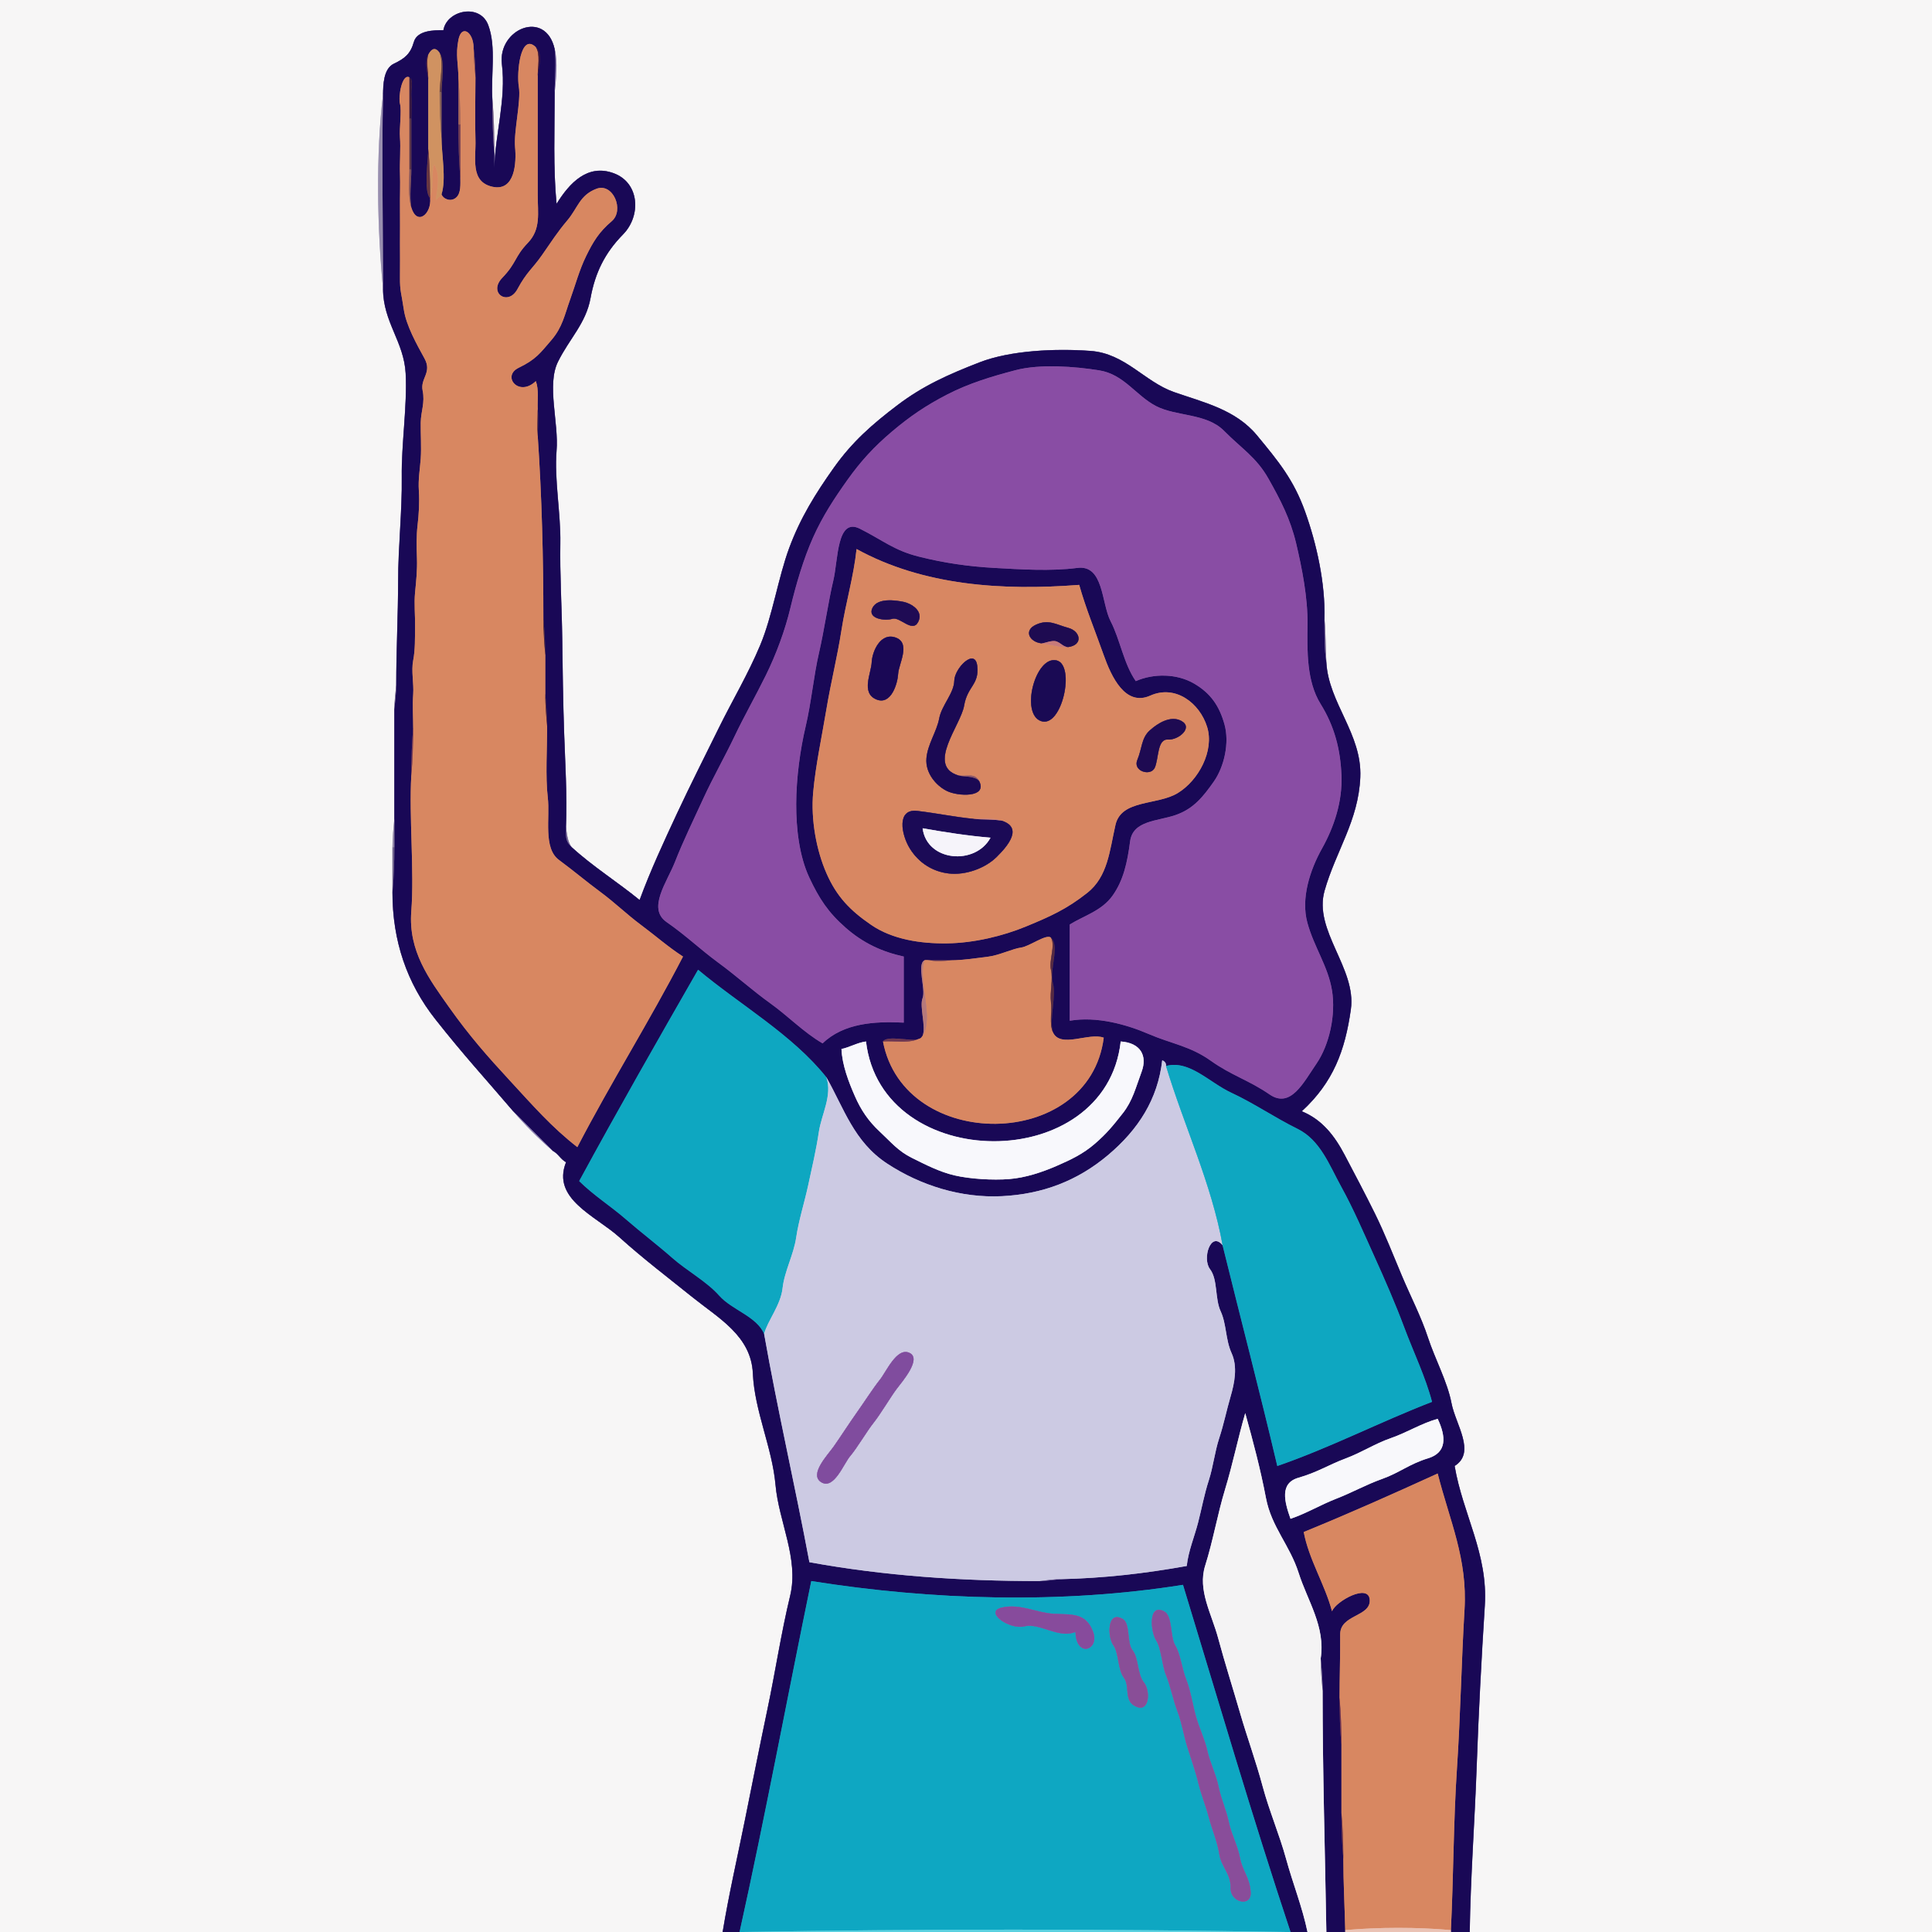 <svg xmlns="http://www.w3.org/2000/svg" xmlns:v="https://svgstorm.com"
viewBox = "0 0 1024 1024"
width="1024"
height="1024">
<g fill="None" fill-opacity="0.0" stroke="#F7F6F6" stroke-opacity="1.00" stroke-width="0.3"><path d="
M 0.00 1024.00 
L 383.00 1024.00
C 386.30 1004.01 390.79 984.59 394.78 964.78 C 398.77 944.96 402.62 925.57 406.78 905.78 C 410.94 885.98 414.03 865.44 418.78 845.78 C 423.52 826.12 412.78 806.71 411.02 786.98 C 409.27 767.25 399.89 747.81 399.02 727.98 C 398.16 708.15 380.98 698.77 367.25 687.75 C 353.53 676.72 340.84 667.11 328.25 655.75 C 315.65 644.39 292.23 635.49 300.00 616.00
C 297.24 614.58 295.73 611.35 293.00 610.00
C 285.61 603.68 278.27 596.34 272.00 589.00
C 256.38 570.72 245.89 559.44 230.75 540.25 C 215.61 521.07 208.00 498.65 208.00 473.00
C 208.00 465.00 208.00 457.00 208.00 449.00
C 208.00 443.94 208.58 438.32 209.00 434.00
C 209.00 414.67 209.00 395.33 209.00 376.00
C 209.00 371.59 209.65 366.66 210.00 363.00
C 210.00 344.51 210.98 326.20 211.00 308.00 C 211.02 289.80 213.16 270.72 212.93 252.93 C 212.70 235.13 215.88 215.00 215.00 198.00 C 214.12 181.00 203.00 170.78 203.00 153.00
C 199.91 121.08 199.16 81.79 203.00 50.00
C 203.10 45.15 203.15 36.43 208.75 33.75 C 214.36 31.08 217.52 28.68 219.31 22.31 C 221.10 15.93 230.21 15.97 235.00 16.00
C 236.77 5.39 254.35 1.58 258.77 13.23 C 263.19 24.88 260.06 40.30 261.00 53.00
C 261.84 61.64 262.00 71.66 262.00 81.00
C 262.00 83.67 262.00 86.33 262.00 89.00
C 262.42 71.23 268.31 52.67 266.00 34.00 C 263.69 15.33 289.17 4.61 294.00 26.00
C 295.76 33.10 294.68 42.01 294.00 49.00
C 294.00 68.50 293.17 89.32 295.00 108.00
C 301.80 97.05 311.35 86.71 325.22 91.78 C 339.10 96.84 339.90 114.43 330.25 124.25 C 320.59 134.07 315.46 144.58 313.01 158.01 C 310.56 171.43 301.83 179.46 295.75 191.75 C 289.67 204.04 296.26 224.05 295.00 239.00 C 293.74 253.95 297.29 272.17 297.00 288.00 C 296.70 303.83 297.79 321.77 298.00 338.00 C 298.21 354.23 298.44 371.63 299.00 388.00 C 299.56 404.37 300.66 421.27 300.00 438.00
C 300.29 441.00 300.79 446.28 303.00 449.00
C 314.17 459.23 327.37 467.49 339.00 477.00
C 344.77 461.30 351.84 446.11 358.92 430.92 C 366.01 415.74 373.50 401.01 380.92 385.92 C 388.35 370.84 396.37 357.56 402.92 341.92 C 409.47 326.29 412.44 306.18 418.32 290.32 C 424.21 274.47 432.20 261.60 441.92 247.92 C 451.63 234.23 462.18 224.94 475.70 214.70 C 489.21 204.45 502.52 198.51 519.07 192.07 C 535.63 185.64 559.61 184.63 578.02 185.98 C 596.44 187.33 606.61 202.29 622.22 207.78 C 637.84 213.26 654.84 216.97 666.25 230.75 C 677.65 244.54 685.71 254.29 691.77 271.23 C 697.83 288.17 702.51 309.06 702.00 328.00
C 702.68 334.98 702.59 343.37 703.00 351.00
C 704.17 372.65 722.00 388.93 721.00 412.00 C 720.00 435.07 708.11 450.92 702.07 472.07 C 696.04 493.23 719.08 513.16 716.00 535.00 C 712.92 556.84 706.70 573.63 690.00 589.00
C 700.87 593.46 707.43 602.07 712.77 612.23 C 718.11 622.39 723.60 632.75 728.77 643.23 C 733.94 653.71 738.45 665.24 742.98 676.03 C 747.50 686.81 753.32 698.02 756.92 709.08 C 760.53 720.13 767.22 732.48 769.33 743.67 C 771.44 754.87 782.49 769.83 771.00 777.00
C 775.37 802.70 788.76 823.41 787.00 851.00 C 785.24 878.59 783.67 908.30 782.67 936.67 C 781.67 965.04 779.41 995.27 779.00 1024.00
L 1024.00 1024.00
L 1024.00 0.00
L 0.00 0.00
L 0.00 1024.00 Z"/>
</g>
<g fill="None" fill-opacity="0.0" stroke="#190856" stroke-opacity="1.00" stroke-width="0.3"><path d="
M 203.00 50.00 
C 202.31 84.30 203.00 118.69 203.00 153.00
C 203.00 170.78 214.12 181.00 215.00 198.00 C 215.88 215.00 212.70 235.13 212.93 252.93 C 213.16 270.72 211.02 289.80 211.00 308.00 C 210.98 326.20 210.00 344.51 210.00 363.00
C 210.00 367.41 209.35 372.34 209.00 376.00
C 209.00 395.33 209.00 414.67 209.00 434.00
C 209.00 439.00 209.00 444.00 209.00 449.00
C 209.00 457.02 208.70 465.74 208.00 473.00
C 208.00 498.65 215.61 521.07 230.75 540.25 C 245.89 559.44 256.38 570.72 272.00 589.00
C 278.92 595.92 286.13 603.13 293.00 610.00
C 295.73 611.35 297.24 614.58 300.00 616.00
C 292.23 635.49 315.65 644.39 328.25 655.75 C 340.84 667.11 353.53 676.72 367.25 687.75 C 380.98 698.77 398.16 708.15 399.02 727.98 C 399.89 747.81 409.27 767.25 411.02 786.98 C 412.78 806.71 423.52 826.12 418.78 845.78 C 414.03 865.44 410.94 885.98 406.78 905.78 C 402.62 925.57 398.77 944.96 394.78 964.78 C 390.79 984.59 386.30 1004.01 383.00 1024.00
L 392.00 1024.00
C 405.68 962.27 417.20 899.99 430.00 838.00
C 494.02 848.17 562.57 850.27 627.00 840.00
C 645.73 901.40 663.74 963.06 684.00 1024.00
L 693.00 1024.00
C 690.27 1010.80 685.25 998.36 681.68 985.32 C 678.10 972.28 672.73 959.88 669.22 946.78 C 665.71 933.67 661.00 920.80 657.22 907.78 C 653.45 894.75 649.19 881.42 645.67 868.33 C 642.16 855.24 634.64 842.79 638.78 829.78 C 642.91 816.76 645.32 802.48 649.33 789.33 C 653.34 776.18 656.24 761.89 660.00 749.00
C 664.09 763.66 668.07 778.63 670.99 794.01 C 673.92 809.38 683.60 818.92 688.31 833.69 C 693.01 848.47 702.59 862.13 700.00 879.00
C 700.49 884.04 701.00 890.27 701.00 896.00
C 701.00 938.88 702.29 981.30 703.00 1024.00
L 713.00 1024.00
C 713.00 1023.50 713.00 1023.00 713.00 1023.00
C 712.71 1010.68 712.00 997.70 712.00 985.00
C 711.29 977.67 711.00 969.03 711.00 961.00
C 711.00 949.00 711.00 937.00 711.00 925.00
C 710.26 917.34 710.00 908.35 710.00 900.00
C 710.00 889.08 710.41 877.03 710.33 866.33 C 710.25 855.63 726.49 857.02 725.99 847.99 C 725.49 838.96 708.00 848.68 706.00 854.00
C 702.17 839.62 693.78 826.69 691.00 812.00
C 714.86 802.28 738.46 791.74 762.00 781.00
C 768.39 806.22 777.86 826.02 776.22 853.22 C 774.59 880.42 774.07 909.61 772.22 937.22 C 770.37 964.83 770.38 995.12 769.00 1023.00
C 769.00 1023.50 769.00 1024.00 769.00 1024.00
L 779.00 1024.00
C 779.41 995.27 781.67 965.04 782.67 936.67 C 783.67 908.30 785.24 878.59 787.00 851.00 C 788.76 823.41 775.37 802.70 771.00 777.00
C 782.49 769.83 771.44 754.87 769.33 743.67 C 767.22 732.48 760.53 720.13 756.92 709.08 C 753.32 698.02 747.50 686.81 742.98 676.03 C 738.45 665.24 733.94 653.71 728.77 643.23 C 723.60 632.75 718.11 622.39 712.77 612.23 C 707.43 602.07 700.87 593.46 690.00 589.00
C 706.70 573.63 712.92 556.84 716.00 535.00 C 719.08 513.16 696.04 493.23 702.07 472.07 C 708.11 450.92 720.00 435.07 721.00 412.00 C 722.00 388.93 704.17 372.65 703.00 351.00
C 701.86 343.99 702.00 335.70 702.00 328.00
C 702.51 309.06 697.83 288.17 691.77 271.23 C 685.71 254.29 677.65 244.54 666.25 230.75 C 654.84 216.97 637.84 213.26 622.22 207.78 C 606.61 202.29 596.44 187.33 578.02 185.98 C 559.61 184.63 535.63 185.64 519.07 192.07 C 502.52 198.51 489.21 204.45 475.70 214.70 C 462.18 224.94 451.63 234.23 441.92 247.92 C 432.20 261.60 424.21 274.47 418.32 290.32 C 412.44 306.18 409.47 326.29 402.92 341.92 C 396.37 357.56 388.35 370.84 380.92 385.92 C 373.50 401.01 366.01 415.74 358.92 430.92 C 351.84 446.11 344.77 461.30 339.00 477.00
C 327.37 467.49 314.17 459.23 303.00 449.00
C 299.37 445.67 300.00 442.98 300.00 438.00
C 300.66 421.27 299.56 404.37 299.00 388.00 C 298.44 371.63 298.21 354.23 298.00 338.00 C 297.79 321.77 296.70 303.83 297.00 288.00 C 297.29 272.17 293.74 253.95 295.00 239.00 C 296.26 224.05 289.67 204.04 295.75 191.75 C 301.83 179.46 310.56 171.43 313.01 158.01 C 315.46 144.58 320.59 134.07 330.25 124.25 C 339.90 114.43 339.10 96.84 325.22 91.78 C 311.35 86.71 301.80 97.05 295.00 108.00
C 293.17 89.32 294.00 68.50 294.00 49.00
C 294.00 41.53 294.92 33.41 294.00 26.00
C 289.17 4.61 263.69 15.33 266.00 34.00 C 268.31 52.67 262.42 71.23 262.00 89.00
C 262.00 86.33 262.00 83.67 262.00 81.00
C 261.16 72.36 261.00 62.34 261.00 53.00
C 260.06 40.30 263.19 24.88 258.77 13.23 C 254.35 1.58 236.77 5.39 235.00 16.00
C 230.21 15.97 221.10 15.93 219.31 22.31 C 217.52 28.68 214.36 31.08 208.75 33.75 C 203.15 36.43 203.10 45.15 203.00 50.00
M 251.00 25.00 
C 251.57 29.76 252.00 35.57 252.00 41.00
C 252.00 51.11 251.67 64.19 252.00 74.00 C 252.33 83.81 249.04 96.36 261.01 98.99 C 272.98 101.62 273.78 86.21 273.00 78.00 C 272.22 69.79 276.26 53.38 275.00 46.00 C 273.74 38.62 275.82 17.07 284.00 25.00
C 287.94 28.82 285.42 35.61 285.00 40.00
C 285.00 50.27 285.01 60.75 285.00 71.00 C 284.99 81.25 285.02 92.94 285.00 103.00 C 284.98 113.06 286.82 121.38 279.75 128.75 C 272.67 136.11 273.93 139.22 266.23 147.23 C 258.53 155.24 269.29 162.47 274.25 153.25 C 279.22 144.04 282.14 142.56 287.25 135.25 C 292.36 127.94 295.27 123.23 300.75 116.75 C 306.23 110.27 307.21 103.48 316.08 100.08 C 324.94 96.67 331.05 111.44 324.23 117.23 C 317.41 123.01 314.33 128.24 310.68 135.68 C 307.03 143.11 304.91 151.21 302.07 159.07 C 299.24 166.94 298.12 173.42 292.25 180.25 C 286.37 187.07 284.13 190.48 274.92 194.92 C 265.71 199.36 274.98 210.71 284.00 202.00
C 285.71 206.63 284.76 211.99 285.00 217.00
C 285.41 221.23 285.12 226.93 285.00 231.00
C 287.18 263.02 288.00 295.70 288.00 328.00
C 288.55 333.70 289.00 340.62 289.00 347.00
C 289.00 354.00 289.00 361.00 289.00 368.00
C 289.49 373.04 290.00 379.27 290.00 385.00
C 290.00 396.31 289.04 411.89 290.33 422.67 C 291.62 433.45 287.76 449.49 296.23 455.77 C 304.70 462.05 310.32 466.91 318.23 472.77 C 326.14 478.63 332.08 484.54 339.75 490.25 C 347.42 495.96 354.06 501.86 362.00 507.00
C 344.38 541.07 323.74 573.81 306.00 608.00
C 292.42 597.47 282.26 585.76 270.25 572.75 C 258.23 559.75 248.72 548.93 238.08 533.92 C 227.45 518.90 216.35 504.16 218.00 483.00 C 219.65 461.84 216.76 432.87 218.00 411.00
C 218.00 402.65 218.27 393.58 219.00 386.00
C 219.00 380.11 218.58 373.85 219.00 368.00 C 219.42 362.15 217.88 355.72 219.00 350.00 C 220.12 344.28 219.92 338.00 220.00 332.00 C 220.08 326.00 219.42 319.87 220.00 314.00 C 220.58 308.13 221.21 302.07 221.00 296.00 C 220.79 289.93 220.64 284.18 221.33 278.33 C 222.02 272.48 222.40 266.13 222.00 260.00 C 221.60 253.87 222.58 248.95 223.00 243.00 C 223.41 237.04 222.91 230.05 223.00 224.00 C 223.09 217.95 225.34 213.48 224.00 207.00 C 222.66 200.52 229.14 197.54 225.00 190.00 C 220.86 182.46 215.27 172.55 214.02 163.98 C 212.78 155.40 211.92 154.41 212.00 147.00 C 212.08 139.59 212.00 135.62 212.00 129.00 C 212.00 122.38 212.07 116.22 212.00 110.00 C 211.93 103.78 212.20 97.78 212.00 92.00 C 211.80 86.22 212.42 78.15 212.00 73.00 C 211.58 67.85 213.00 58.68 212.00 55.00 C 211.00 51.32 213.06 38.85 217.00 41.00
C 219.49 42.36 217.66 48.03 218.00 51.00 C 218.34 53.97 218.00 59.77 218.00 63.00
C 218.00 72.00 218.00 81.00 218.00 90.00
C 218.00 96.36 216.94 103.74 218.00 110.00
C 221.01 119.91 228.80 113.47 228.00 105.00
C 224.38 101.51 227.00 84.31 227.00 79.00
C 227.00 66.67 227.00 54.33 227.00 42.00
C 226.62 38.06 224.94 32.98 227.00 29.00
C 228.70 25.71 230.75 24.77 233.00 28.00
C 235.97 32.26 234.00 43.53 234.00 49.00
C 234.00 57.00 234.00 65.00 234.00 73.00
C 234.00 81.53 236.62 94.95 234.00 103.00
C 235.11 105.72 239.06 107.07 241.74 104.74 C 244.43 102.42 244.00 97.61 244.00 94.00
C 243.16 85.36 243.00 75.34 243.00 66.00
C 243.00 58.00 243.00 50.00 243.00 42.00
C 243.00 34.05 241.32 29.27 243.00 21.00 C 244.68 12.73 250.84 17.05 251.00 25.00
M 567.00 541.00 
C 567.00 524.00 567.00 507.00 567.00 490.00
C 574.59 485.31 583.96 482.76 589.70 474.70 C 595.44 466.63 597.53 457.13 598.98 445.98 C 600.42 434.82 613.42 435.33 623.02 432.02 C 632.63 428.72 637.72 422.23 643.31 414.31 C 648.89 406.38 651.72 393.70 649.02 383.98 C 646.32 374.25 641.74 367.42 632.77 362.23 C 623.80 357.04 611.56 356.80 602.00 361.00
C 595.61 351.90 593.66 338.90 588.68 329.32 C 583.69 319.75 585.10 299.17 571.00 301.00 C 556.90 302.83 541.03 301.78 527.00 301.00 C 512.97 300.22 500.18 298.32 486.99 295.01 C 473.80 291.69 468.11 286.45 455.77 280.23 C 443.43 274.01 444.27 296.82 441.67 307.67 C 439.07 318.53 436.85 334.11 434.07 346.07 C 431.29 358.04 429.97 372.52 427.01 385.01 C 424.05 397.50 422.04 412.60 422.00 426.00 C 421.96 439.40 423.66 453.83 428.92 465.08 C 434.18 476.32 438.99 483.65 448.25 491.75 C 457.50 499.85 467.33 504.43 479.00 507.00
C 479.00 518.67 479.00 530.33 479.00 542.00
C 463.66 541.22 447.12 542.24 436.00 553.00
C 425.97 547.18 417.87 538.65 408.25 531.75 C 398.63 524.85 390.51 517.40 380.75 510.25 C 371.00 503.09 363.68 495.90 353.30 488.70 C 342.92 481.49 353.59 467.50 357.78 456.78 C 361.96 446.06 367.94 433.77 372.92 422.92 C 377.91 412.08 384.07 401.29 389.31 390.31 C 394.54 379.32 400.45 369.05 405.92 357.92 C 411.40 346.79 416.09 334.14 418.99 321.99 C 421.90 309.85 425.87 296.23 430.93 284.93 C 435.98 273.62 442.19 264.15 449.25 254.25 C 456.32 244.35 463.28 236.76 472.75 228.75 C 482.23 220.74 490.72 214.93 502.08 209.08 C 513.43 203.23 525.27 199.63 538.22 196.22 C 551.17 192.81 569.57 194.21 582.68 196.32 C 595.78 198.44 602.07 209.71 612.75 215.25 C 623.44 220.79 639.44 218.95 648.70 228.30 C 657.95 237.66 665.92 242.37 672.30 253.70 C 678.69 265.02 683.89 275.00 686.98 288.02 C 690.06 301.05 693.20 316.85 693.00 331.00 C 692.80 345.15 692.53 361.16 699.92 373.08 C 707.32 384.99 710.45 397.17 711.00 411.00 C 711.55 424.83 707.11 438.22 700.70 449.70 C 694.28 461.17 689.41 476.17 692.93 489.07 C 696.44 501.97 703.91 512.15 705.99 525.01 C 708.08 537.86 704.60 553.74 697.75 563.75 C 690.89 573.75 684.07 587.73 672.92 580.08 C 661.78 572.42 652.73 570.05 641.77 562.23 C 630.81 554.41 620.80 553.20 608.92 548.08 C 597.05 542.95 581.25 538.56 567.00 541.00
M 572.00 310.00 
C 575.39 322.17 580.78 335.34 584.93 347.07 C 589.08 358.81 596.46 374.62 609.69 368.69 C 622.93 362.77 635.80 372.53 639.78 385.22 C 643.75 397.92 635.20 413.64 624.30 420.30 C 613.41 426.97 594.34 423.56 591.22 437.22 C 588.10 450.88 587.20 464.61 576.25 473.25 C 565.31 481.90 556.61 485.75 543.98 490.98 C 531.34 496.21 516.11 499.80 502.00 500.00 C 487.90 500.20 472.99 497.91 461.77 490.23 C 450.55 482.55 443.49 475.23 438.08 462.92 C 432.66 450.62 429.71 434.35 431.00 420.00 C 432.29 405.65 435.64 390.22 438.00 376.00 C 440.36 361.77 443.78 348.30 446.00 334.00 C 448.22 319.69 452.48 305.55 454.00 291.00
C 489.27 310.42 531.28 313.17 572.00 310.00
M 557.00 497.00 
C 561.85 501.85 556.01 514.08 558.00 521.00 C 559.99 527.92 556.01 539.78 558.00 547.00
C 561.91 555.96 577.12 547.01 585.00 550.00
C 577.38 610.19 479.21 610.83 468.00 552.00
C 470.06 548.70 482.30 551.80 486.00 551.00
C 487.66 550.37 487.98 550.61 489.00 549.00
C 490.96 544.23 487.22 533.48 489.00 529.00 C 490.78 524.52 485.80 511.07 490.00 509.00
C 490.60 508.71 492.32 509.00 493.00 509.00
C 496.67 509.00 500.33 509.00 504.00 509.00
C 510.16 509.00 518.52 507.71 524.02 507.02 C 529.53 506.33 536.82 502.80 541.22 502.22 C 545.63 501.65 554.75 494.75 557.00 497.00
M 438.00 571.00 
C 447.35 587.42 452.56 605.18 470.25 616.75 C 487.93 628.33 509.36 635.07 531.00 634.00 C 552.64 632.93 571.13 625.82 587.25 612.25 C 603.37 598.67 613.67 582.60 616.00 562.00
C 617.29 562.44 618.21 563.59 618.00 565.00
C 630.48 561.69 640.85 573.74 652.75 579.25 C 664.64 584.77 675.55 592.32 687.69 598.31 C 699.84 604.29 704.62 617.68 710.92 629.08 C 717.23 640.47 722.82 653.51 728.32 665.68 C 733.83 677.85 739.56 690.93 744.32 703.68 C 749.08 716.43 755.51 729.72 759.00 743.00
C 731.45 753.63 704.90 767.39 677.00 777.00
C 667.80 737.91 657.62 699.02 648.00 660.00
C 641.70 652.27 637.09 667.12 641.33 672.67 C 645.56 678.22 643.85 688.33 646.98 695.02 C 650.10 701.71 649.51 710.06 652.78 717.22 C 656.04 724.38 654.35 732.94 652.22 740.22 C 650.10 747.50 648.61 754.99 646.22 762.22 C 643.84 769.46 643.04 777.37 640.67 784.67 C 638.31 791.98 636.94 799.48 635.01 807.01 C 633.07 814.53 629.84 822.12 629.00 830.00
C 607.09 833.95 584.80 836.51 562.00 837.00
C 558.92 837.30 554.75 838.00 551.00 838.00
C 509.35 838.00 468.80 835.26 429.00 828.00
C 421.43 787.57 412.17 747.56 405.00 707.00
C 401.20 697.76 387.92 694.29 381.25 686.75 C 374.59 679.20 364.01 673.50 356.30 666.70 C 348.60 659.90 339.65 653.12 331.75 646.25 C 323.86 639.37 314.57 633.52 307.00 626.00
C 327.45 588.31 348.68 551.18 370.00 514.00
C 392.30 532.67 419.96 548.37 438.00 571.00
M 459.00 552.00 
C 467.24 622.18 586.11 622.84 594.00 552.00
C 604.59 552.72 608.22 559.62 605.07 568.07 C 601.93 576.53 600.33 583.42 595.08 590.08 C 589.83 596.75 586.55 600.81 580.25 606.25 C 573.94 611.68 567.61 614.66 559.98 617.98 C 552.34 621.29 543.62 624.23 534.93 624.93 C 526.23 625.62 514.15 624.90 506.00 623.00 C 497.85 621.11 490.57 617.28 483.31 613.70 C 476.04 610.11 472.22 605.32 466.25 599.75 C 460.27 594.19 456.33 588.35 453.08 580.92 C 449.82 573.50 446.34 564.46 446.00 556.00
C 450.45 555.05 454.41 552.61 459.00 552.00
M 762.00 752.00 
C 766.58 761.67 766.81 769.92 756.92 772.92 C 747.04 775.93 741.74 780.57 732.78 783.78 C 723.81 786.98 716.89 790.99 708.32 794.32 C 699.75 797.66 692.65 802.04 684.00 805.00
C 680.78 795.87 678.14 786.11 688.23 783.23 C 698.31 780.34 704.07 776.45 713.07 773.07 C 722.08 769.70 728.48 765.27 737.22 762.22 C 745.97 759.18 753.16 754.49 762.00 752.00 Z"/>
</g>
<g fill="None" fill-opacity="0.0" stroke="#D88761" stroke-opacity="1.00" stroke-width="0.3"><path d="
M 243.00 42.00 
C 243.71 49.33 244.00 57.97 244.00 66.00
C 244.00 75.33 244.00 84.67 244.00 94.00
C 244.00 97.61 244.43 102.42 241.74 104.74 C 239.06 107.07 235.11 105.72 234.00 103.00
C 233.65 104.08 231.58 104.96 231.00 106.00
C 231.93 100.08 233.56 92.09 230.00 87.00
C 228.41 92.33 230.08 99.19 228.00 104.00
C 228.00 104.50 228.00 105.00 228.00 105.00
C 228.80 113.47 221.01 119.91 218.00 110.00
C 216.24 104.21 217.00 96.54 217.00 90.00
C 217.00 81.00 217.00 72.00 217.00 63.00
C 217.00 55.67 217.00 48.33 217.00 41.00
C 213.06 38.85 211.00 51.32 212.00 55.00 C 213.00 58.68 211.58 67.85 212.00 73.00 C 212.42 78.15 211.80 86.22 212.00 92.00 C 212.20 97.78 211.93 103.78 212.00 110.00 C 212.07 116.22 212.00 122.38 212.00 129.00 C 212.00 135.62 212.08 139.59 212.00 147.00 C 211.92 154.41 212.78 155.40 214.02 163.98 C 215.27 172.55 220.86 182.46 225.00 190.00 C 229.14 197.54 222.66 200.52 224.00 207.00 C 225.34 213.48 223.09 217.95 223.00 224.00 C 222.91 230.05 223.41 237.04 223.00 243.00 C 222.58 248.95 221.60 253.87 222.00 260.00 C 222.40 266.13 222.02 272.48 221.33 278.33 C 220.64 284.18 220.79 289.93 221.00 296.00 C 221.21 302.07 220.58 308.13 220.00 314.00 C 219.42 319.87 220.08 326.00 220.00 332.00 C 219.92 338.00 220.12 344.28 219.00 350.00 C 217.88 355.72 219.42 362.15 219.00 368.00 C 218.58 373.85 219.00 380.11 219.00 386.00
C 219.00 394.35 218.73 403.42 218.00 411.00
C 216.76 432.87 219.65 461.84 218.00 483.00 C 216.35 504.16 227.45 518.90 238.08 533.92 C 248.72 548.93 258.23 559.75 270.25 572.75 C 282.26 585.76 292.42 597.47 306.00 608.00
C 323.74 573.81 344.38 541.07 362.00 507.00
C 354.06 501.86 347.42 495.96 339.75 490.25 C 332.08 484.54 326.14 478.63 318.23 472.77 C 310.32 466.91 304.70 462.05 296.23 455.77 C 287.76 449.49 291.62 433.45 290.33 422.67 C 289.04 411.89 290.00 396.31 290.00 385.00
C 289.51 379.96 289.00 373.73 289.00 368.00
C 289.00 361.00 289.00 354.00 289.00 347.00
C 288.45 341.30 288.00 334.38 288.00 328.00
C 288.00 295.70 287.18 263.02 285.00 231.00
C 284.69 226.38 285.00 221.63 285.00 217.00
C 284.76 211.99 285.71 206.63 284.00 202.00
C 274.98 210.71 265.71 199.36 274.92 194.92 C 284.13 190.48 286.37 187.07 292.25 180.25 C 298.12 173.42 299.24 166.94 302.07 159.07 C 304.91 151.21 307.03 143.11 310.68 135.68 C 314.33 128.24 317.41 123.01 324.23 117.23 C 331.05 111.44 324.94 96.67 316.08 100.08 C 307.21 103.48 306.23 110.27 300.75 116.75 C 295.27 123.23 292.36 127.94 287.25 135.25 C 282.14 142.56 279.22 144.04 274.25 153.25 C 269.29 162.47 258.53 155.24 266.23 147.23 C 273.93 139.22 272.67 136.11 279.75 128.75 C 286.82 121.38 284.98 113.06 285.00 103.00 C 285.02 92.94 284.99 81.25 285.00 71.00 C 285.01 60.75 285.00 50.27 285.00 40.00
C 285.00 35.91 286.45 28.37 284.00 25.00
C 275.82 17.07 273.74 38.62 275.00 46.00 C 276.26 53.38 272.22 69.79 273.00 78.00 C 273.78 86.21 272.98 101.62 261.01 98.99 C 249.04 96.36 252.33 83.81 252.00 74.00 C 251.67 64.19 252.00 51.11 252.00 41.00
C 251.54 36.30 251.11 30.37 251.00 25.00
C 250.84 17.05 244.68 12.73 243.00 21.00 C 241.32 29.27 243.00 34.05 243.00 42.00 Z"/>
</g>
<g fill="None" fill-opacity="0.0" stroke="#824B56" stroke-opacity="1.00" stroke-width="0.3"><path d="
M 252.00 41.00 
C 252.00 35.57 251.57 29.76 251.00 25.00
C 251.11 30.37 251.54 36.30 252.00 41.00 Z"/>
</g>
<g fill="None" fill-opacity="0.0" stroke="#39133B" stroke-opacity="1.00" stroke-width="0.3"><path d="
M 285.00 40.00 
C 285.42 35.61 287.94 28.82 284.00 25.00
C 286.45 28.37 285.00 35.91 285.00 40.00 Z"/>
</g>
<g fill="None" fill-opacity="0.0" stroke="#D09261" stroke-opacity="1.00" stroke-width="0.3"><path d="
M 227.00 29.00 
C 225.84 32.44 227.00 38.34 227.00 42.00
C 227.00 54.33 227.00 66.67 227.00 79.00
C 227.74 86.66 228.00 95.64 228.00 104.00
C 230.08 99.19 228.41 92.33 230.00 87.00
C 233.56 92.09 231.93 100.08 231.00 106.00
C 231.58 104.96 233.65 104.08 234.00 103.00
C 236.62 94.95 234.00 81.53 234.00 73.00
C 233.29 65.67 233.00 57.03 233.00 49.00
C 233.00 43.75 235.18 32.66 233.00 28.00
C 230.75 24.77 228.70 25.71 227.00 29.00 Z"/>
</g>
<g fill="None" fill-opacity="0.0" stroke="#8474A5" stroke-opacity="1.00" stroke-width="0.3"><path d="
M 294.00 49.00 
C 294.68 42.01 295.76 33.10 294.00 26.00
C 294.92 33.41 294.00 41.53 294.00 49.00 Z"/>
</g>
<g fill="None" fill-opacity="0.0" stroke="#684245" stroke-opacity="1.00" stroke-width="0.3"><path d="
M 233.00 49.00 
C 233.00 48.96 234.00 49.00 234.00 49.00
C 234.00 43.53 235.97 32.26 233.00 28.00
C 235.18 32.66 233.00 43.75 233.00 49.00 Z"/>
</g>
<g fill="None" fill-opacity="0.0" stroke="#562440" stroke-opacity="1.00" stroke-width="0.3"><path d="
M 227.00 42.00 
C 227.00 38.34 225.84 32.44 227.00 29.00
C 224.94 32.98 226.62 38.06 227.00 42.00 Z"/>
</g>
<g fill="None" fill-opacity="0.0" stroke="#3B1A3F" stroke-opacity="1.00" stroke-width="0.3"><path d="
M 217.00 63.00 
C 217.00 62.96 218.00 63.00 218.00 63.00
C 218.00 59.77 218.34 53.97 218.00 51.00 C 217.66 48.03 219.49 42.36 217.00 41.00
C 217.00 48.33 217.00 55.67 217.00 63.00 Z"/>
</g>
<g fill="None" fill-opacity="0.0" stroke="#A46457" stroke-opacity="1.00" stroke-width="0.3"><path d="
M 243.00 66.00 
C 243.00 65.96 244.00 66.00 244.00 66.00
C 244.00 57.97 243.71 49.33 243.00 42.00
C 243.00 50.00 243.00 58.00 243.00 66.00 Z"/>
</g>
<g fill="None" fill-opacity="0.0" stroke="#896256" stroke-opacity="1.00" stroke-width="0.3"><path d="
M 234.00 73.00 
C 234.00 65.00 234.00 57.00 234.00 49.00
C 234.00 49.00 233.00 48.96 233.00 49.00
C 233.00 57.03 233.29 65.67 234.00 73.00 Z"/>
</g>
<g fill="None" fill-opacity="0.0" stroke="#988EAF" stroke-opacity="1.00" stroke-width="0.3"><path d="
M 203.00 153.00 
C 203.00 118.69 202.31 84.30 203.00 50.00
C 199.16 81.79 199.91 121.08 203.00 153.00 Z"/>
</g>
<g fill="None" fill-opacity="0.0" stroke="#766489" stroke-opacity="1.00" stroke-width="0.3"><path d="
M 262.00 81.00 
C 262.00 71.66 261.84 61.64 261.00 53.00
C 261.00 62.34 261.16 72.36 262.00 81.00 Z"/>
</g>
<g fill="None" fill-opacity="0.0" stroke="#5D3648" stroke-opacity="1.00" stroke-width="0.3"><path d="
M 217.00 90.00 
C 217.00 89.96 218.00 90.00 218.00 90.00
C 218.00 81.00 218.00 72.00 218.00 63.00
C 218.00 63.00 217.00 62.96 217.00 63.00
C 217.00 72.00 217.00 81.00 217.00 90.00 Z"/>
</g>
<g fill="None" fill-opacity="0.0" stroke="#713C51" stroke-opacity="1.00" stroke-width="0.3"><path d="
M 244.00 94.00 
C 244.00 84.67 244.00 75.33 244.00 66.00
C 244.00 66.00 243.00 65.96 243.00 66.00
C 243.00 75.34 243.16 85.36 244.00 94.00 Z"/>
</g>
<g fill="None" fill-opacity="0.0" stroke="#673541" stroke-opacity="1.00" stroke-width="0.3"><path d="
M 228.00 105.00 
C 228.00 105.00 228.00 104.50 228.00 104.00
C 228.00 95.64 227.74 86.66 227.00 79.00
C 227.00 84.31 224.38 101.51 228.00 105.00 Z"/>
</g>
<g fill="None" fill-opacity="0.0" stroke="#81515B" stroke-opacity="1.00" stroke-width="0.3"><path d="
M 218.00 110.00 
C 216.94 103.74 218.00 96.36 218.00 90.00
C 218.00 90.00 217.00 89.96 217.00 90.00
C 217.00 96.54 216.24 104.21 218.00 110.00 Z"/>
</g>
<g fill="None" fill-opacity="0.0" stroke="#894DA4" stroke-opacity="1.00" stroke-width="0.3"><path d="
M 567.00 541.00 
C 581.25 538.56 597.05 542.95 608.92 548.08 C 620.80 553.20 630.81 554.41 641.77 562.23 C 652.73 570.05 661.78 572.42 672.92 580.08 C 684.07 587.73 690.89 573.75 697.75 563.75 C 704.60 553.74 708.08 537.86 705.99 525.01 C 703.91 512.15 696.44 501.97 692.93 489.07 C 689.41 476.17 694.28 461.17 700.70 449.70 C 707.11 438.22 711.55 424.83 711.00 411.00 C 710.45 397.17 707.32 384.99 699.92 373.08 C 692.53 361.16 692.80 345.15 693.00 331.00 C 693.20 316.85 690.06 301.05 686.98 288.02 C 683.89 275.00 678.69 265.02 672.30 253.70 C 665.92 242.37 657.95 237.66 648.70 228.30 C 639.44 218.95 623.44 220.79 612.75 215.25 C 602.07 209.71 595.78 198.44 582.68 196.32 C 569.57 194.21 551.17 192.81 538.22 196.22 C 525.27 199.63 513.43 203.23 502.08 209.08 C 490.72 214.93 482.23 220.74 472.75 228.75 C 463.28 236.76 456.32 244.35 449.25 254.25 C 442.19 264.15 435.98 273.62 430.93 284.93 C 425.87 296.23 421.90 309.85 418.99 321.99 C 416.09 334.14 411.40 346.79 405.92 357.92 C 400.45 369.05 394.54 379.32 389.31 390.31 C 384.07 401.29 377.91 412.08 372.92 422.92 C 367.94 433.77 361.96 446.06 357.78 456.78 C 353.59 467.50 342.92 481.49 353.30 488.70 C 363.68 495.90 371.00 503.09 380.75 510.25 C 390.51 517.40 398.63 524.85 408.25 531.75 C 417.87 538.65 425.97 547.18 436.00 553.00
C 447.12 542.24 463.66 541.22 479.00 542.00
C 479.00 530.33 479.00 518.67 479.00 507.00
C 467.33 504.43 457.50 499.85 448.25 491.75 C 438.99 483.65 434.18 476.32 428.92 465.08 C 423.66 453.83 421.96 439.40 422.00 426.00 C 422.04 412.60 424.05 397.50 427.01 385.01 C 429.97 372.52 431.29 358.04 434.07 346.07 C 436.85 334.11 439.07 318.53 441.67 307.67 C 444.27 296.82 443.43 274.01 455.77 280.23 C 468.11 286.45 473.80 291.69 486.99 295.01 C 500.18 298.32 512.97 300.22 527.00 301.00 C 541.03 301.78 556.90 302.83 571.00 301.00 C 585.10 299.17 583.69 319.75 588.68 329.32 C 593.66 338.90 595.61 351.90 602.00 361.00
C 611.56 356.80 623.80 357.04 632.77 362.23 C 641.74 367.42 646.32 374.25 649.02 383.98 C 651.72 393.70 648.89 406.38 643.31 414.31 C 637.72 422.23 632.63 428.72 623.02 432.02 C 613.42 435.33 600.42 434.82 598.98 445.98 C 597.53 457.13 595.44 466.63 589.70 474.70 C 583.96 482.76 574.59 485.31 567.00 490.00
C 567.00 507.00 567.00 524.00 567.00 541.00 Z"/>
</g>
<g fill="None" fill-opacity="0.0" stroke="#421E3F" stroke-opacity="1.00" stroke-width="0.3"><path d="
M 285.00 231.00 
C 285.12 226.93 285.41 221.23 285.00 217.00
C 285.00 221.63 284.69 226.38 285.00 231.00 Z"/>
</g>
<g fill="None" fill-opacity="0.0" stroke="#D88762" stroke-opacity="1.00" stroke-width="0.3"><path d="
M 572.00 310.00 
C 531.28 313.17 489.27 310.42 454.00 291.00
C 452.48 305.55 448.22 319.69 446.00 334.00 C 443.78 348.30 440.36 361.77 438.00 376.00 C 435.64 390.22 432.29 405.65 431.00 420.00 C 429.71 434.35 432.66 450.62 438.08 462.92 C 443.49 475.23 450.55 482.55 461.77 490.23 C 472.99 497.91 487.90 500.20 502.00 500.00 C 516.11 499.80 531.34 496.21 543.98 490.98 C 556.61 485.75 565.31 481.90 576.25 473.25 C 587.20 464.61 588.10 450.88 591.22 437.22 C 594.34 423.56 613.41 426.97 624.30 420.30 C 635.20 413.64 643.75 397.92 639.78 385.22 C 635.80 372.53 622.93 362.77 609.69 368.69 C 596.46 374.62 589.08 358.81 584.93 347.07 C 580.78 335.34 575.39 322.17 572.00 310.00
M 479.00 319.00 
C 482.72 319.77 489.77 323.66 486.67 329.67 C 483.57 335.68 477.01 326.76 472.99 328.01 C 468.98 329.26 459.70 327.98 462.33 322.33 C 464.97 316.68 474.65 318.10 479.00 319.00
M 566.00 343.00 
C 562.68 343.41 556.69 341.52 552.00 341.00
C 545.59 340.28 542.37 334.14 549.08 331.08 C 555.79 328.02 559.73 331.02 566.23 332.77 C 572.73 334.52 574.36 341.96 566.00 343.00
M 475.00 338.00 
C 482.81 341.05 476.33 352.05 476.07 357.07 C 475.81 362.10 472.38 374.17 464.33 370.67 C 456.28 367.17 461.70 356.93 462.00 351.00 C 462.29 345.07 466.83 334.81 475.00 338.00
M 508.00 411.00 
C 512.17 411.71 516.67 409.39 519.00 414.00
C 523.52 422.93 507.61 422.17 501.78 419.22 C 495.94 416.28 490.38 409.60 491.00 402.00 C 491.62 394.40 496.48 387.77 497.78 380.78 C 499.07 373.78 505.62 367.48 505.77 360.77 C 505.92 354.07 516.87 343.04 517.99 353.01 C 519.11 362.98 512.77 363.63 511.02 374.02 C 509.28 384.42 490.86 405.80 508.00 411.00
M 560.00 350.00 
C 570.18 352.37 562.95 386.08 551.78 382.22 C 540.61 378.36 548.72 347.38 560.00 350.00
M 626.00 382.00 
C 632.77 385.50 624.74 392.38 619.00 392.00 C 613.25 391.62 614.24 402.42 612.02 407.02 C 609.81 411.63 600.26 408.79 602.78 402.78 C 605.30 396.76 604.91 391.23 609.25 387.25 C 613.58 383.27 620.38 379.10 626.00 382.00
M 516.00 434.00 
C 520.76 433.92 526.09 433.40 531.00 435.00
C 542.30 438.67 534.31 448.27 528.25 454.25 C 522.19 460.22 511.84 463.99 503.00 463.00 C 494.16 462.01 486.86 457.23 482.23 449.77 C 477.60 442.31 475.10 428.43 486.22 429.78 C 497.35 431.13 505.26 432.90 516.00 434.00 Z"/>
</g>
<g fill="None" fill-opacity="0.0" stroke="#1F0B54" stroke-opacity="1.00" stroke-width="0.3"><path d="
M 479.00 319.00 
C 474.65 318.10 464.97 316.68 462.33 322.33 C 459.70 327.98 468.98 329.26 472.99 328.01 C 477.01 326.76 483.57 335.68 486.67 329.67 C 489.77 323.66 482.72 319.77 479.00 319.00 Z"/>
</g>
<g fill="None" fill-opacity="0.0" stroke="#4F293F" stroke-opacity="1.00" stroke-width="0.3"><path d="
M 289.00 347.00 
C 289.00 340.62 288.55 333.70 288.00 328.00
C 288.00 334.38 288.45 341.30 289.00 347.00 Z"/>
</g>
<g fill="None" fill-opacity="0.0" stroke="#766593" stroke-opacity="1.00" stroke-width="0.3"><path d="
M 703.00 351.00 
C 702.59 343.37 702.68 334.98 702.00 328.00
C 702.00 335.70 701.86 343.99 703.00 351.00 Z"/>
</g>
<g fill="None" fill-opacity="0.0" stroke="#1E0B51" stroke-opacity="1.00" stroke-width="0.3"><path d="
M 552.00 341.00 
C 553.66 341.03 557.61 339.11 560.00 340.00 C 562.39 340.89 563.50 342.78 566.00 343.00
C 574.36 341.96 572.73 334.52 566.23 332.77 C 559.73 331.02 555.79 328.02 549.08 331.08 C 542.37 334.14 545.59 340.28 552.00 341.00 Z"/>
</g>
<g fill="None" fill-opacity="0.0" stroke="#1A0855" stroke-opacity="1.00" stroke-width="0.3"><path d="
M 475.00 338.00 
C 466.83 334.81 462.29 345.07 462.00 351.00 C 461.70 356.93 456.28 367.17 464.33 370.67 C 472.38 374.17 475.81 362.10 476.07 357.07 C 476.33 352.05 482.81 341.05 475.00 338.00 Z"/>
</g>
<g fill="None" fill-opacity="0.0" stroke="#C77A7A" stroke-opacity="1.00" stroke-width="0.3"><path d="
M 552.00 341.00 
C 556.69 341.52 562.68 343.41 566.00 343.00
C 563.50 342.78 562.39 340.89 560.00 340.00 C 557.61 339.11 553.66 341.03 552.00 341.00 Z"/>
</g>
<g fill="None" fill-opacity="0.0" stroke="#1B0954" stroke-opacity="1.00" stroke-width="0.3"><path d="
M 519.00 414.00 
C 516.93 411.12 510.65 411.80 508.00 411.00
C 490.86 405.80 509.28 384.42 511.02 374.02 C 512.77 363.63 519.11 362.98 517.99 353.01 C 516.87 343.04 505.92 354.07 505.77 360.77 C 505.62 367.48 499.07 373.78 497.78 380.78 C 496.48 387.77 491.62 394.40 491.00 402.00 C 490.38 409.60 495.94 416.28 501.78 419.22 C 507.61 422.17 523.52 422.93 519.00 414.00 Z"/>
</g>
<g fill="None" fill-opacity="0.0" stroke="#1A0A54" stroke-opacity="1.00" stroke-width="0.3"><path d="
M 560.00 350.00 
C 548.72 347.38 540.61 378.36 551.78 382.22 C 562.95 386.08 570.18 352.37 560.00 350.00 Z"/>
</g>
<g fill="None" fill-opacity="0.0" stroke="#84779B" stroke-opacity="1.00" stroke-width="0.3"><path d="
M 209.00 376.00 
C 209.35 372.34 210.00 367.41 210.00 363.00
C 209.65 366.66 209.00 371.59 209.00 376.00 Z"/>
</g>
<g fill="None" fill-opacity="0.0" stroke="#512740" stroke-opacity="1.00" stroke-width="0.3"><path d="
M 290.00 385.00 
C 290.00 379.27 289.49 373.04 289.00 368.00
C 289.00 373.73 289.51 379.96 290.00 385.00 Z"/>
</g>
<g fill="None" fill-opacity="0.0" stroke="#1E0A52" stroke-opacity="1.00" stroke-width="0.3"><path d="
M 626.00 382.00 
C 620.38 379.10 613.58 383.27 609.25 387.25 C 604.91 391.23 605.30 396.76 602.78 402.78 C 600.26 408.79 609.81 411.63 612.02 407.02 C 614.24 402.42 613.25 391.62 619.00 392.00 C 624.74 392.38 632.77 385.50 626.00 382.00 Z"/>
</g>
<g fill="None" fill-opacity="0.0" stroke="#733955" stroke-opacity="1.00" stroke-width="0.3"><path d="
M 218.00 411.00 
C 218.73 403.42 219.00 394.35 219.00 386.00
C 218.27 393.58 218.00 402.65 218.00 411.00 Z"/>
</g>
<g fill="None" fill-opacity="0.0" stroke="#8B5668" stroke-opacity="1.00" stroke-width="0.3"><path d="
M 519.00 414.00 
C 516.67 409.39 512.17 411.71 508.00 411.00
C 510.65 411.80 516.93 411.12 519.00 414.00 Z"/>
</g>
<g fill="None" fill-opacity="0.0" stroke="#1B0A56" stroke-opacity="1.00" stroke-width="0.3"><path d="
M 531.00 435.00 
C 526.06 434.08 521.01 434.51 516.00 434.00
C 505.26 432.90 497.35 431.13 486.22 429.78 C 475.10 428.43 477.60 442.31 482.23 449.77 C 486.86 457.23 494.16 462.01 503.00 463.00 C 511.84 463.99 522.19 460.22 528.25 454.25 C 534.31 448.27 542.30 438.67 531.00 435.00
M 525.00 444.00 
C 516.92 458.89 491.23 456.69 489.00 439.00
C 500.88 441.10 512.83 442.96 525.00 444.00 Z"/>
</g>
<g fill="None" fill-opacity="0.0" stroke="#CB847F" stroke-opacity="1.00" stroke-width="0.3"><path d="
M 516.00 434.00 
C 521.01 434.51 526.06 434.08 531.00 435.00
C 526.09 433.40 520.76 433.92 516.00 434.00 Z"/>
</g>
<g fill="None" fill-opacity="0.0" stroke="#9489A8" stroke-opacity="1.00" stroke-width="0.3"><path d="
M 208.00 449.00 
C 208.00 448.96 209.00 449.00 209.00 449.00
C 209.00 444.00 209.00 439.00 209.00 434.00
C 208.58 438.32 208.00 443.94 208.00 449.00 Z"/>
</g>
<g fill="None" fill-opacity="0.0" stroke="#726294" stroke-opacity="1.00" stroke-width="0.3"><path d="
M 303.00 449.00 
C 300.79 446.28 300.29 441.00 300.00 438.00
C 300.00 442.98 299.37 445.67 303.00 449.00 Z"/>
</g>
<g fill="None" fill-opacity="0.0" stroke="#F6F4FA" stroke-opacity="1.00" stroke-width="0.3"><path d="
M 525.00 444.00 
C 512.83 442.96 500.88 441.10 489.00 439.00
C 491.23 456.69 516.92 458.89 525.00 444.00 Z"/>
</g>
<g fill="None" fill-opacity="0.0" stroke="#71658D" stroke-opacity="1.00" stroke-width="0.3"><path d="
M 208.00 473.00 
C 208.70 465.74 209.00 457.02 209.00 449.00
C 209.00 449.00 208.00 448.96 208.00 449.00
C 208.00 457.00 208.00 465.00 208.00 473.00 Z"/>
</g>
<g fill="None" fill-opacity="0.0" stroke="#D88762" stroke-opacity="1.00" stroke-width="0.3"><path d="
M 504.00 509.00 
C 500.34 509.35 496.71 509.81 493.00 509.00
C 492.32 509.00 490.60 508.71 490.00 509.00
C 486.40 520.31 495.24 539.13 489.00 549.00
C 487.98 550.61 487.66 550.37 486.00 551.00
C 480.80 552.97 473.93 551.60 468.00 552.00
C 479.21 610.83 577.38 610.19 585.00 550.00
C 577.12 547.01 561.91 555.96 558.00 547.00
C 556.01 542.45 557.66 536.17 557.00 531.00 C 556.34 525.83 558.20 518.88 557.00 514.00 C 555.80 509.12 559.53 501.05 557.00 497.00
C 554.75 494.75 545.63 501.65 541.22 502.22 C 536.82 502.80 529.53 506.33 524.02 507.02 C 518.52 507.71 510.16 509.00 504.00 509.00 Z"/>
</g>
<g fill="None" fill-opacity="0.0" stroke="#562A42" stroke-opacity="1.00" stroke-width="0.3"><path d="
M 558.00 547.00 
C 556.01 539.78 559.99 527.92 558.00 521.00 C 556.01 514.08 561.85 501.85 557.00 497.00
C 559.53 501.05 555.80 509.12 557.00 514.00 C 558.20 518.88 556.34 525.83 557.00 531.00 C 557.66 536.17 556.01 542.45 558.00 547.00 Z"/>
</g>
<g fill="None" fill-opacity="0.0" stroke="#B6797B" stroke-opacity="1.00" stroke-width="0.3"><path d="
M 489.00 549.00 
C 495.24 539.13 486.40 520.31 490.00 509.00
C 485.80 511.07 490.78 524.52 489.00 529.00 C 487.22 533.48 490.96 544.23 489.00 549.00 Z"/>
</g>
<g fill="None" fill-opacity="0.0" stroke="#854B55" stroke-opacity="1.00" stroke-width="0.3"><path d="
M 504.00 509.00 
C 500.33 509.00 496.67 509.00 493.00 509.00
C 496.71 509.81 500.34 509.35 504.00 509.00 Z"/>
</g>
<g fill="None" fill-opacity="0.0" stroke="#0EA7C1" stroke-opacity="1.00" stroke-width="0.3"><path d="
M 405.00 707.00 
C 406.83 700.02 413.79 691.78 414.78 682.78 C 415.77 673.78 420.63 665.11 421.98 655.98 C 423.33 646.84 426.35 637.46 428.33 628.33 C 430.31 619.20 432.62 609.34 434.00 600.00 C 435.37 590.66 441.29 580.61 438.00 571.00
C 419.96 548.37 392.30 532.67 370.00 514.00
C 348.68 551.18 327.45 588.31 307.00 626.00
C 314.57 633.52 323.86 639.37 331.75 646.25 C 339.65 653.12 348.60 659.90 356.30 666.70 C 364.01 673.50 374.59 679.20 381.25 686.75 C 387.92 694.29 401.20 697.76 405.00 707.00 Z"/>
</g>
<g fill="None" fill-opacity="0.0" stroke="#6E3650" stroke-opacity="1.00" stroke-width="0.3"><path d="
M 468.00 552.00 
C 473.93 551.60 480.80 552.97 486.00 551.00
C 482.30 551.80 470.06 548.70 468.00 552.00 Z"/>
</g>
<g fill="None" fill-opacity="0.0" stroke="#F8F8FC" stroke-opacity="1.00" stroke-width="0.3"><path d="
M 459.00 552.00 
C 454.41 552.61 450.45 555.05 446.00 556.00
C 446.34 564.46 449.82 573.50 453.08 580.92 C 456.33 588.35 460.27 594.19 466.25 599.75 C 472.22 605.32 476.04 610.11 483.31 613.70 C 490.57 617.28 497.85 621.11 506.00 623.00 C 514.15 624.90 526.23 625.62 534.93 624.93 C 543.62 624.23 552.34 621.29 559.98 617.98 C 567.61 614.66 573.94 611.68 580.25 606.25 C 586.55 600.81 589.83 596.75 595.08 590.08 C 600.33 583.42 601.93 576.53 605.07 568.07 C 608.22 559.62 604.59 552.72 594.00 552.00
C 586.11 622.84 467.24 622.18 459.00 552.00 Z"/>
</g>
<g fill="None" fill-opacity="0.0" stroke="#CCCAE3" stroke-opacity="1.00" stroke-width="0.3"><path d="
M 438.00 571.00 
C 441.29 580.61 435.37 590.66 434.00 600.00 C 432.62 609.34 430.31 619.20 428.33 628.33 C 426.35 637.46 423.33 646.84 421.98 655.98 C 420.63 665.11 415.77 673.78 414.78 682.78 C 413.79 691.78 406.83 700.02 405.00 707.00
C 412.17 747.56 421.43 787.57 429.00 828.00
C 468.80 835.26 509.35 838.00 551.00 838.00
C 554.07 837.70 558.25 837.00 562.00 837.00
C 584.80 836.51 607.09 833.95 629.00 830.00
C 629.84 822.12 633.07 814.53 635.01 807.01 C 636.94 799.48 638.31 791.98 640.67 784.67 C 643.04 777.37 643.84 769.46 646.22 762.22 C 648.61 754.99 650.10 747.50 652.22 740.22 C 654.35 732.94 656.04 724.38 652.78 717.22 C 649.51 710.06 650.10 701.71 646.98 695.02 C 643.85 688.33 645.56 678.22 641.33 672.67 C 637.09 667.12 641.70 652.27 648.00 660.00
C 642.13 627.27 627.47 596.49 618.00 565.00
C 618.21 563.59 617.29 562.44 616.00 562.00
C 613.67 582.60 603.37 598.67 587.25 612.25 C 571.13 625.82 552.64 632.93 531.00 634.00 C 509.36 635.07 487.93 628.33 470.25 616.75 C 452.56 605.18 447.35 587.42 438.00 571.00
M 482.00 717.00 
C 488.82 720.12 478.19 732.31 475.23 736.23 C 472.27 740.15 466.63 749.65 463.08 754.08 C 459.53 758.51 454.22 767.61 450.70 771.70 C 447.18 775.78 442.08 789.72 435.33 785.67 C 428.57 781.62 438.62 771.20 441.77 766.77 C 444.92 762.34 450.51 753.68 453.92 748.92 C 457.32 744.16 462.91 735.50 466.30 731.30 C 469.70 727.11 475.28 713.92 482.00 717.00 Z"/>
</g>
<g fill="None" fill-opacity="0.0" stroke="#0EA7C1" stroke-opacity="1.00" stroke-width="0.3"><path d="
M 618.00 565.00 
C 627.47 596.49 642.13 627.27 648.00 660.00
C 657.62 699.02 667.80 737.91 677.00 777.00
C 704.90 767.39 731.45 753.63 759.00 743.00
C 755.51 729.72 749.08 716.43 744.32 703.68 C 739.56 690.93 733.83 677.85 728.32 665.68 C 722.82 653.51 717.23 640.47 710.92 629.08 C 704.62 617.68 699.84 604.29 687.69 598.31 C 675.55 592.32 664.64 584.77 652.75 579.25 C 640.85 573.74 630.48 561.69 618.00 565.00 Z"/>
</g>
<g fill="None" fill-opacity="0.0" stroke="#897DAD" stroke-opacity="1.00" stroke-width="0.3"><path d="
M 293.00 610.00 
C 286.13 603.13 278.92 595.92 272.00 589.00
C 278.27 596.34 285.61 603.68 293.00 610.00 Z"/>
</g>
<g fill="None" fill-opacity="0.0" stroke="#804C9E" stroke-opacity="1.00" stroke-width="0.3"><path d="
M 482.00 717.00 
C 475.28 713.92 469.70 727.11 466.30 731.30 C 462.91 735.50 457.32 744.16 453.92 748.92 C 450.51 753.68 444.92 762.34 441.77 766.77 C 438.62 771.20 428.57 781.62 435.33 785.67 C 442.08 789.72 447.18 775.78 450.70 771.70 C 454.22 767.61 459.53 758.51 463.08 754.08 C 466.63 749.65 472.27 740.15 475.23 736.23 C 478.19 732.31 488.82 720.12 482.00 717.00 Z"/>
</g>
<g fill="None" fill-opacity="0.0" stroke="#F4F3F4" stroke-opacity="1.00" stroke-width="0.3"><path d="
M 693.00 1024.00 
L 703.00 1024.00
C 702.29 981.30 701.00 938.88 701.00 896.00
C 700.51 890.96 700.00 884.72 700.00 879.00
C 702.59 862.13 693.01 848.47 688.31 833.69 C 683.60 818.92 673.92 809.38 670.99 794.01 C 668.07 778.63 664.09 763.66 660.00 749.00
C 656.24 761.89 653.34 776.18 649.33 789.33 C 645.32 802.48 642.91 816.76 638.78 829.78 C 634.64 842.79 642.16 855.24 645.67 868.33 C 649.19 881.42 653.45 894.75 657.22 907.78 C 661.00 920.80 665.71 933.67 669.22 946.78 C 672.73 959.88 678.10 972.28 681.68 985.32 C 685.25 998.36 690.27 1010.80 693.00 1024.00 Z"/>
</g>
<g fill="None" fill-opacity="0.0" stroke="#F8F8FB" stroke-opacity="1.00" stroke-width="0.3"><path d="
M 762.00 752.00 
C 753.16 754.49 745.97 759.18 737.22 762.22 C 728.48 765.27 722.08 769.70 713.07 773.07 C 704.07 776.45 698.31 780.34 688.23 783.23 C 678.14 786.11 680.78 795.87 684.00 805.00
C 692.65 802.04 699.75 797.66 708.32 794.32 C 716.89 790.99 723.81 786.98 732.78 783.78 C 741.74 780.57 747.04 775.93 756.92 772.92 C 766.81 769.92 766.58 761.67 762.00 752.00 Z"/>
</g>
<g fill="None" fill-opacity="0.0" stroke="#D88761" stroke-opacity="1.00" stroke-width="0.3"><path d="
M 710.00 900.00 
C 710.74 907.66 711.00 916.64 711.00 925.00
C 711.00 937.00 711.00 949.00 711.00 961.00
C 711.71 968.33 712.00 976.97 712.00 985.00
C 712.00 997.70 712.71 1010.68 713.00 1023.00
C 730.67 1021.42 751.33 1021.40 769.00 1023.00
C 770.38 995.12 770.37 964.83 772.22 937.22 C 774.07 909.61 774.59 880.42 776.22 853.22 C 777.86 826.02 768.39 806.22 762.00 781.00
C 738.46 791.74 714.86 802.28 691.00 812.00
C 693.78 826.69 702.17 839.62 706.00 854.00
C 708.00 848.68 725.49 838.96 725.99 847.99 C 726.49 857.02 710.25 855.63 710.33 866.33 C 710.41 877.03 710.00 889.08 710.00 900.00 Z"/>
</g>
<g fill="None" fill-opacity="0.0" stroke="#6C5C95" stroke-opacity="1.00" stroke-width="0.3"><path d="
M 551.00 838.00 
C 554.75 838.00 558.92 837.30 562.00 837.00
C 558.25 837.00 554.07 837.70 551.00 838.00 Z"/>
</g>
<g fill="None" fill-opacity="0.0" stroke="#0EA7C2" stroke-opacity="1.00" stroke-width="0.3"><path d="
M 392.00 1024.00 
L 393.00 1024.00
C 487.93 1022.33 586.14 1022.33 681.00 1024.00
L 684.00 1024.00
C 663.74 963.06 645.73 901.40 627.00 840.00
C 562.57 850.27 494.02 848.17 430.00 838.00
C 417.20 899.99 405.68 962.27 392.00 1024.00
M 570.00 865.00 
C 561.16 868.69 551.01 860.04 542.98 862.02 C 534.94 864.01 521.18 854.24 531.01 852.01 C 540.84 849.78 549.41 854.84 558.67 855.33 C 567.93 855.82 575.48 854.60 579.32 864.68 C 583.16 874.76 570.29 878.96 570.00 865.00
M 617.00 854.00 
C 621.67 856.41 620.13 867.47 622.93 872.07 C 625.72 876.67 626.52 884.64 628.78 890.22 C 631.04 895.81 632.27 903.96 633.99 910.01 C 635.72 916.06 638.56 921.71 639.98 928.02 C 641.39 934.34 644.61 940.57 645.93 947.07 C 647.24 953.58 649.93 959.01 651.32 965.68 C 652.72 972.34 655.96 977.86 657.26 984.74 C 658.55 991.62 662.51 995.15 662.93 1003.07 C 663.34 1011.00 652.04 1008.44 652.22 1000.78 C 652.41 993.11 647.29 989.60 646.22 982.78 C 645.16 975.95 642.36 969.78 640.68 963.32 C 638.99 956.86 636.62 951.33 635.07 944.93 C 633.53 938.53 631.14 931.94 629.22 925.78 C 627.31 919.62 626.28 912.80 624.02 906.98 C 621.77 901.15 620.27 893.41 618.02 887.98 C 615.78 882.54 615.48 873.61 612.68 869.32 C 609.87 865.03 608.29 849.51 617.00 854.00
M 595.00 858.00 
C 599.37 860.43 597.09 870.68 600.33 874.67 C 603.56 878.67 602.83 887.40 606.32 891.68 C 609.81 895.95 609.46 907.61 602.33 904.67 C 595.20 901.72 599.09 893.83 595.68 889.32 C 592.27 884.82 593.08 876.20 590.02 871.98 C 586.97 867.75 586.56 853.31 595.00 858.00 Z"/>
</g>
<g fill="None" fill-opacity="0.0" stroke="#874B9C" stroke-opacity="1.00" stroke-width="0.3"><path d="
M 570.00 865.00 
C 570.29 878.96 583.16 874.76 579.32 864.68 C 575.48 854.60 567.93 855.82 558.67 855.33 C 549.41 854.84 540.84 849.78 531.01 852.01 C 521.18 854.24 534.94 864.01 542.98 862.02 C 551.01 860.04 561.16 868.69 570.00 865.00 Z"/>
</g>
<g fill="None" fill-opacity="0.0" stroke="#894D9A" stroke-opacity="1.00" stroke-width="0.3"><path d="
M 617.00 854.00 
C 608.29 849.51 609.87 865.03 612.68 869.32 C 615.48 873.61 615.78 882.54 618.02 887.98 C 620.27 893.41 621.77 901.15 624.02 906.98 C 626.28 912.80 627.31 919.62 629.22 925.78 C 631.14 931.94 633.53 938.53 635.07 944.93 C 636.62 951.33 638.99 956.86 640.68 963.32 C 642.36 969.78 645.16 975.95 646.22 982.78 C 647.29 989.60 652.41 993.11 652.22 1000.78 C 652.04 1008.44 663.34 1011.00 662.93 1003.07 C 662.51 995.15 658.55 991.62 657.26 984.74 C 655.96 977.86 652.72 972.34 651.32 965.68 C 649.93 959.01 647.24 953.58 645.93 947.07 C 644.61 940.57 641.39 934.34 639.98 928.02 C 638.56 921.71 635.72 916.06 633.99 910.01 C 632.27 903.96 631.04 895.81 628.78 890.22 C 626.52 884.64 625.72 876.67 622.93 872.07 C 620.13 867.47 621.67 856.41 617.00 854.00 Z"/>
</g>
<g fill="None" fill-opacity="0.0" stroke="#894E97" stroke-opacity="1.00" stroke-width="0.3"><path d="
M 595.00 858.00 
C 586.56 853.31 586.97 867.75 590.02 871.98 C 593.08 876.20 592.27 884.82 595.68 889.32 C 599.09 893.83 595.20 901.72 602.33 904.67 C 609.46 907.61 609.81 895.95 606.32 891.68 C 602.83 887.40 603.56 878.67 600.33 874.67 C 597.09 870.68 599.37 860.43 595.00 858.00 Z"/>
</g>
<g fill="None" fill-opacity="0.0" stroke="#80759C" stroke-opacity="1.00" stroke-width="0.3"><path d="
M 701.00 896.00 
C 701.00 890.27 700.49 884.04 700.00 879.00
C 700.00 884.72 700.51 890.96 701.00 896.00 Z"/>
</g>
<g fill="None" fill-opacity="0.0" stroke="#71334E" stroke-opacity="1.00" stroke-width="0.3"><path d="
M 711.00 925.00 
C 711.00 916.64 710.74 907.66 710.00 900.00
C 710.00 908.35 710.26 917.34 711.00 925.00 Z"/>
</g>
<g fill="None" fill-opacity="0.0" stroke="#70374B" stroke-opacity="1.00" stroke-width="0.3"><path d="
M 712.00 985.00 
C 712.00 976.97 711.71 968.33 711.00 961.00
C 711.00 969.03 711.29 977.67 712.00 985.00 Z"/>
</g>
<g fill="None" fill-opacity="0.0" stroke="#59D1E0" stroke-opacity="1.00" stroke-width="0.3"><path d="
M 393.00 1024.00 
L 681.00 1024.00
C 586.14 1022.33 487.93 1022.33 393.00 1024.00 Z"/>
</g>
<g fill="None" fill-opacity="0.0" stroke="#EAC2B4" stroke-opacity="1.00" stroke-width="0.3"><path d="
M 713.00 1024.00 
L 769.00 1024.00
C 769.00 1024.00 769.00 1023.50 769.00 1023.00
C 751.33 1021.40 730.67 1021.42 713.00 1023.00
C 713.00 1023.00 713.00 1023.50 713.00 1024.00 Z"/>
</g>
<g fill="#F7F6F6" fill-opacity="1.00" stroke="None">
<path d="
M 0.00 1024.00 
L 383.00 1024.00
C 386.30 1004.01 390.79 984.59 394.78 964.78 C 398.77 944.96 402.62 925.57 406.78 905.78 C 410.94 885.98 414.03 865.44 418.78 845.78 C 423.52 826.12 412.78 806.71 411.02 786.98 C 409.27 767.25 399.89 747.81 399.02 727.98 C 398.16 708.15 380.98 698.77 367.25 687.75 C 353.53 676.72 340.84 667.11 328.25 655.75 C 315.65 644.39 292.23 635.49 300.00 616.00
C 297.24 614.58 295.73 611.35 293.00 610.00
C 285.61 603.68 278.27 596.34 272.00 589.00
C 256.38 570.72 245.89 559.44 230.75 540.25 C 215.61 521.07 208.00 498.65 208.00 473.00
C 208.00 465.00 208.00 457.00 208.00 449.00
C 208.00 443.94 208.58 438.32 209.00 434.00
C 209.00 414.67 209.00 395.33 209.00 376.00
C 209.00 371.59 209.65 366.66 210.00 363.00
C 210.00 344.51 210.98 326.20 211.00 308.00 C 211.02 289.80 213.16 270.72 212.93 252.93 C 212.70 235.13 215.88 215.00 215.00 198.00 C 214.12 181.00 203.00 170.78 203.00 153.00
C 199.91 121.08 199.16 81.79 203.00 50.00
C 203.10 45.15 203.15 36.43 208.75 33.75 C 214.36 31.08 217.52 28.68 219.31 22.31 C 221.10 15.93 230.21 15.97 235.00 16.00
C 236.77 5.39 254.35 1.58 258.77 13.23 C 263.19 24.88 260.06 40.30 261.00 53.00
C 261.84 61.64 262.00 71.66 262.00 81.00
C 262.00 83.67 262.00 86.33 262.00 89.00
C 262.42 71.23 268.31 52.67 266.00 34.00 C 263.69 15.33 289.17 4.61 294.00 26.00
C 295.76 33.10 294.68 42.01 294.00 49.00
C 294.00 68.50 293.17 89.32 295.00 108.00
C 301.80 97.05 311.35 86.71 325.22 91.78 C 339.10 96.84 339.90 114.43 330.25 124.25 C 320.59 134.07 315.46 144.58 313.01 158.01 C 310.56 171.43 301.83 179.46 295.75 191.75 C 289.67 204.04 296.26 224.05 295.00 239.00 C 293.74 253.95 297.29 272.17 297.00 288.00 C 296.70 303.83 297.79 321.77 298.00 338.00 C 298.21 354.23 298.44 371.63 299.00 388.00 C 299.56 404.37 300.66 421.27 300.00 438.00
C 300.29 441.00 300.79 446.28 303.00 449.00
C 314.17 459.23 327.37 467.49 339.00 477.00
C 344.77 461.30 351.84 446.11 358.92 430.92 C 366.01 415.74 373.50 401.01 380.92 385.92 C 388.35 370.84 396.37 357.56 402.92 341.92 C 409.47 326.29 412.44 306.18 418.32 290.32 C 424.21 274.47 432.20 261.60 441.92 247.92 C 451.63 234.23 462.18 224.94 475.70 214.70 C 489.21 204.45 502.52 198.51 519.07 192.07 C 535.63 185.64 559.61 184.63 578.02 185.98 C 596.44 187.33 606.61 202.29 622.22 207.78 C 637.84 213.26 654.84 216.97 666.25 230.75 C 677.65 244.54 685.71 254.29 691.77 271.23 C 697.83 288.17 702.51 309.06 702.00 328.00
C 702.68 334.98 702.59 343.37 703.00 351.00
C 704.17 372.65 722.00 388.93 721.00 412.00 C 720.00 435.07 708.11 450.92 702.07 472.07 C 696.04 493.23 719.08 513.16 716.00 535.00 C 712.92 556.84 706.70 573.63 690.00 589.00
C 700.87 593.46 707.43 602.07 712.77 612.23 C 718.11 622.39 723.60 632.75 728.77 643.23 C 733.94 653.71 738.45 665.24 742.98 676.03 C 747.50 686.81 753.32 698.02 756.92 709.08 C 760.53 720.13 767.22 732.48 769.33 743.67 C 771.44 754.87 782.49 769.83 771.00 777.00
C 775.37 802.70 788.76 823.41 787.00 851.00 C 785.24 878.59 783.67 908.30 782.67 936.67 C 781.67 965.04 779.41 995.27 779.00 1024.00
L 1024.00 1024.00
L 1024.00 0.00
L 0.00 0.00
L 0.00 1024.00 Z"/>
</g>
<g fill="#190856" fill-opacity="1.00" stroke="None">
<path d="
M 203.00 50.00 
C 202.31 84.30 203.00 118.69 203.00 153.00
C 203.00 170.78 214.12 181.00 215.00 198.00 C 215.88 215.00 212.70 235.13 212.93 252.93 C 213.16 270.72 211.02 289.80 211.00 308.00 C 210.98 326.20 210.00 344.51 210.00 363.00
C 210.00 367.41 209.35 372.34 209.00 376.00
C 209.00 395.33 209.00 414.67 209.00 434.00
C 209.00 439.00 209.00 444.00 209.00 449.00
C 209.00 457.02 208.70 465.74 208.00 473.00
C 208.00 498.65 215.61 521.07 230.75 540.25 C 245.89 559.44 256.38 570.72 272.00 589.00
C 278.92 595.92 286.13 603.13 293.00 610.00
C 295.73 611.35 297.24 614.58 300.00 616.00
C 292.23 635.49 315.65 644.39 328.25 655.75 C 340.84 667.11 353.53 676.72 367.25 687.75 C 380.98 698.77 398.16 708.15 399.02 727.98 C 399.89 747.81 409.27 767.25 411.02 786.98 C 412.78 806.71 423.52 826.12 418.78 845.78 C 414.03 865.44 410.94 885.98 406.78 905.78 C 402.62 925.57 398.77 944.96 394.78 964.78 C 390.79 984.59 386.30 1004.01 383.00 1024.00
L 392.00 1024.00
C 405.68 962.27 417.20 899.99 430.00 838.00
C 494.02 848.17 562.57 850.27 627.00 840.00
C 645.73 901.40 663.74 963.06 684.00 1024.00
L 693.00 1024.00
C 690.27 1010.80 685.25 998.36 681.68 985.32 C 678.10 972.28 672.73 959.88 669.22 946.78 C 665.71 933.67 661.00 920.80 657.22 907.78 C 653.45 894.75 649.19 881.42 645.67 868.33 C 642.16 855.24 634.64 842.79 638.78 829.78 C 642.91 816.76 645.32 802.48 649.33 789.33 C 653.34 776.18 656.24 761.89 660.00 749.00
C 664.09 763.66 668.07 778.63 670.99 794.01 C 673.92 809.38 683.60 818.92 688.31 833.69 C 693.01 848.47 702.59 862.13 700.00 879.00
C 700.49 884.04 701.00 890.27 701.00 896.00
C 701.00 938.88 702.29 981.30 703.00 1024.00
L 713.00 1024.00
C 713.00 1023.50 713.00 1023.00 713.00 1023.00
C 712.71 1010.68 712.00 997.70 712.00 985.00
C 711.29 977.67 711.00 969.03 711.00 961.00
C 711.00 949.00 711.00 937.00 711.00 925.00
C 710.26 917.34 710.00 908.35 710.00 900.00
C 710.00 889.08 710.41 877.03 710.33 866.33 C 710.25 855.63 726.49 857.02 725.99 847.99 C 725.49 838.96 708.00 848.68 706.00 854.00
C 702.17 839.62 693.78 826.69 691.00 812.00
C 714.86 802.28 738.46 791.74 762.00 781.00
C 768.39 806.22 777.86 826.02 776.22 853.22 C 774.59 880.42 774.07 909.61 772.22 937.22 C 770.37 964.83 770.38 995.12 769.00 1023.00
C 769.00 1023.50 769.00 1024.00 769.00 1024.00
L 779.00 1024.00
C 779.41 995.27 781.67 965.04 782.67 936.67 C 783.67 908.30 785.24 878.59 787.00 851.00 C 788.76 823.41 775.37 802.70 771.00 777.00
C 782.49 769.83 771.44 754.87 769.33 743.67 C 767.22 732.48 760.53 720.13 756.92 709.08 C 753.32 698.02 747.50 686.81 742.98 676.03 C 738.45 665.24 733.94 653.71 728.77 643.23 C 723.60 632.75 718.11 622.39 712.77 612.23 C 707.43 602.07 700.87 593.46 690.00 589.00
C 706.70 573.63 712.92 556.84 716.00 535.00 C 719.08 513.16 696.04 493.23 702.07 472.07 C 708.11 450.92 720.00 435.07 721.00 412.00 C 722.00 388.93 704.17 372.65 703.00 351.00
C 701.86 343.99 702.00 335.70 702.00 328.00
C 702.51 309.06 697.83 288.17 691.77 271.23 C 685.71 254.29 677.65 244.54 666.25 230.75 C 654.84 216.97 637.84 213.26 622.22 207.78 C 606.61 202.29 596.44 187.33 578.02 185.98 C 559.61 184.63 535.63 185.64 519.07 192.07 C 502.52 198.51 489.21 204.45 475.70 214.70 C 462.18 224.94 451.63 234.23 441.92 247.92 C 432.20 261.60 424.21 274.47 418.32 290.32 C 412.44 306.18 409.47 326.29 402.92 341.92 C 396.37 357.56 388.35 370.84 380.92 385.92 C 373.50 401.01 366.01 415.74 358.92 430.92 C 351.84 446.11 344.77 461.30 339.00 477.00
C 327.37 467.49 314.17 459.23 303.00 449.00
C 299.37 445.67 300.00 442.98 300.00 438.00
C 300.66 421.27 299.56 404.37 299.00 388.00 C 298.44 371.63 298.21 354.23 298.00 338.00 C 297.79 321.77 296.70 303.83 297.00 288.00 C 297.29 272.17 293.74 253.95 295.00 239.00 C 296.26 224.05 289.67 204.04 295.75 191.75 C 301.83 179.46 310.56 171.43 313.01 158.01 C 315.46 144.58 320.59 134.07 330.25 124.25 C 339.90 114.43 339.10 96.84 325.22 91.78 C 311.35 86.71 301.80 97.05 295.00 108.00
C 293.17 89.32 294.00 68.50 294.00 49.00
C 294.00 41.53 294.92 33.41 294.00 26.00
C 289.17 4.61 263.69 15.33 266.00 34.00 C 268.31 52.67 262.42 71.23 262.00 89.00
C 262.00 86.33 262.00 83.67 262.00 81.00
C 261.16 72.36 261.00 62.34 261.00 53.00
C 260.06 40.30 263.19 24.88 258.77 13.23 C 254.35 1.58 236.77 5.39 235.00 16.00
C 230.21 15.97 221.10 15.93 219.31 22.31 C 217.52 28.68 214.36 31.08 208.75 33.75 C 203.15 36.43 203.10 45.15 203.00 50.00
M 251.00 25.00 
C 251.57 29.76 252.00 35.57 252.00 41.00
C 252.00 51.11 251.67 64.19 252.00 74.00 C 252.33 83.81 249.04 96.36 261.01 98.99 C 272.98 101.62 273.78 86.21 273.00 78.00 C 272.22 69.79 276.26 53.38 275.00 46.00 C 273.74 38.62 275.82 17.07 284.00 25.00
C 287.94 28.82 285.42 35.61 285.00 40.00
C 285.00 50.27 285.01 60.75 285.00 71.00 C 284.99 81.25 285.02 92.94 285.00 103.00 C 284.98 113.06 286.82 121.38 279.75 128.75 C 272.67 136.11 273.93 139.22 266.23 147.23 C 258.53 155.24 269.29 162.47 274.25 153.25 C 279.22 144.04 282.14 142.56 287.25 135.25 C 292.36 127.94 295.27 123.23 300.75 116.75 C 306.23 110.27 307.21 103.48 316.08 100.08 C 324.94 96.67 331.05 111.44 324.23 117.23 C 317.41 123.01 314.33 128.24 310.68 135.68 C 307.03 143.11 304.91 151.21 302.07 159.07 C 299.24 166.94 298.12 173.42 292.25 180.25 C 286.37 187.07 284.13 190.48 274.92 194.92 C 265.71 199.36 274.98 210.71 284.00 202.00
C 285.71 206.63 284.76 211.99 285.00 217.00
C 285.41 221.23 285.12 226.93 285.00 231.00
C 287.18 263.02 288.00 295.70 288.00 328.00
C 288.55 333.70 289.00 340.62 289.00 347.00
C 289.00 354.00 289.00 361.00 289.00 368.00
C 289.49 373.04 290.00 379.27 290.00 385.00
C 290.00 396.31 289.04 411.89 290.33 422.67 C 291.62 433.45 287.76 449.49 296.23 455.77 C 304.70 462.05 310.32 466.91 318.23 472.77 C 326.14 478.63 332.08 484.54 339.75 490.25 C 347.42 495.96 354.06 501.86 362.00 507.00
C 344.38 541.07 323.74 573.81 306.00 608.00
C 292.42 597.47 282.26 585.76 270.25 572.75 C 258.23 559.75 248.72 548.93 238.08 533.92 C 227.45 518.90 216.35 504.16 218.00 483.00 C 219.65 461.84 216.76 432.87 218.00 411.00
C 218.00 402.65 218.27 393.58 219.00 386.00
C 219.00 380.11 218.58 373.85 219.00 368.00 C 219.42 362.15 217.88 355.72 219.00 350.00 C 220.12 344.28 219.92 338.00 220.00 332.00 C 220.08 326.00 219.42 319.87 220.00 314.00 C 220.58 308.13 221.21 302.07 221.00 296.00 C 220.79 289.93 220.64 284.18 221.33 278.33 C 222.02 272.48 222.40 266.13 222.00 260.00 C 221.60 253.87 222.58 248.95 223.00 243.00 C 223.41 237.04 222.91 230.05 223.00 224.00 C 223.09 217.95 225.34 213.48 224.00 207.00 C 222.66 200.52 229.14 197.54 225.00 190.00 C 220.86 182.46 215.27 172.55 214.02 163.98 C 212.78 155.40 211.92 154.41 212.00 147.00 C 212.08 139.59 212.00 135.62 212.00 129.00 C 212.00 122.38 212.07 116.22 212.00 110.00 C 211.93 103.78 212.20 97.78 212.00 92.00 C 211.80 86.22 212.42 78.15 212.00 73.00 C 211.58 67.85 213.00 58.68 212.00 55.00 C 211.00 51.32 213.06 38.85 217.00 41.00
C 219.49 42.36 217.66 48.03 218.00 51.00 C 218.34 53.97 218.00 59.77 218.00 63.00
C 218.00 72.00 218.00 81.00 218.00 90.00
C 218.00 96.36 216.94 103.74 218.00 110.00
C 221.01 119.91 228.80 113.47 228.00 105.00
C 224.38 101.51 227.00 84.31 227.00 79.00
C 227.00 66.67 227.00 54.33 227.00 42.00
C 226.62 38.06 224.94 32.98 227.00 29.00
C 228.70 25.71 230.75 24.77 233.00 28.00
C 235.97 32.26 234.00 43.53 234.00 49.00
C 234.00 57.00 234.00 65.00 234.00 73.00
C 234.00 81.53 236.62 94.95 234.00 103.00
C 235.11 105.72 239.06 107.07 241.74 104.74 C 244.43 102.42 244.00 97.61 244.00 94.00
C 243.16 85.36 243.00 75.34 243.00 66.00
C 243.00 58.00 243.00 50.00 243.00 42.00
C 243.00 34.05 241.32 29.27 243.00 21.00 C 244.68 12.73 250.84 17.05 251.00 25.00
M 567.00 541.00 
C 567.00 524.00 567.00 507.00 567.00 490.00
C 574.59 485.31 583.96 482.76 589.70 474.70 C 595.44 466.63 597.53 457.13 598.98 445.98 C 600.42 434.82 613.42 435.33 623.02 432.02 C 632.63 428.72 637.72 422.23 643.31 414.31 C 648.89 406.38 651.72 393.70 649.02 383.98 C 646.32 374.25 641.74 367.42 632.77 362.23 C 623.80 357.04 611.56 356.80 602.00 361.00
C 595.61 351.90 593.66 338.90 588.68 329.32 C 583.69 319.75 585.10 299.17 571.00 301.00 C 556.90 302.83 541.03 301.78 527.00 301.00 C 512.97 300.22 500.18 298.32 486.99 295.01 C 473.80 291.69 468.11 286.45 455.77 280.23 C 443.43 274.01 444.27 296.82 441.67 307.67 C 439.07 318.53 436.85 334.11 434.07 346.07 C 431.29 358.04 429.97 372.52 427.01 385.01 C 424.05 397.50 422.04 412.60 422.00 426.00 C 421.96 439.40 423.66 453.83 428.92 465.08 C 434.18 476.32 438.99 483.65 448.25 491.75 C 457.50 499.85 467.33 504.43 479.00 507.00
C 479.00 518.67 479.00 530.33 479.00 542.00
C 463.66 541.22 447.12 542.24 436.00 553.00
C 425.97 547.18 417.87 538.65 408.25 531.75 C 398.63 524.85 390.51 517.40 380.75 510.25 C 371.00 503.09 363.68 495.90 353.30 488.70 C 342.92 481.49 353.59 467.50 357.78 456.78 C 361.96 446.06 367.94 433.77 372.92 422.92 C 377.91 412.08 384.07 401.29 389.31 390.31 C 394.54 379.32 400.45 369.05 405.92 357.92 C 411.40 346.79 416.09 334.14 418.99 321.99 C 421.90 309.85 425.87 296.23 430.93 284.93 C 435.98 273.62 442.19 264.15 449.25 254.25 C 456.32 244.35 463.28 236.76 472.75 228.75 C 482.23 220.74 490.72 214.93 502.08 209.08 C 513.43 203.23 525.27 199.63 538.22 196.22 C 551.17 192.81 569.57 194.21 582.68 196.32 C 595.78 198.44 602.07 209.71 612.75 215.25 C 623.44 220.79 639.44 218.95 648.70 228.30 C 657.95 237.66 665.92 242.37 672.30 253.70 C 678.69 265.02 683.89 275.00 686.98 288.02 C 690.06 301.05 693.20 316.85 693.00 331.00 C 692.80 345.15 692.53 361.16 699.92 373.08 C 707.32 384.99 710.45 397.17 711.00 411.00 C 711.55 424.83 707.11 438.22 700.70 449.70 C 694.28 461.17 689.41 476.17 692.93 489.07 C 696.44 501.97 703.91 512.15 705.99 525.01 C 708.08 537.86 704.60 553.74 697.75 563.75 C 690.89 573.75 684.07 587.73 672.92 580.08 C 661.78 572.42 652.73 570.05 641.77 562.23 C 630.81 554.41 620.80 553.20 608.92 548.08 C 597.05 542.95 581.25 538.56 567.00 541.00
M 572.00 310.00 
C 575.39 322.17 580.78 335.34 584.93 347.07 C 589.08 358.81 596.46 374.62 609.69 368.69 C 622.93 362.77 635.80 372.53 639.78 385.22 C 643.75 397.92 635.20 413.64 624.30 420.30 C 613.41 426.97 594.34 423.56 591.22 437.22 C 588.10 450.88 587.20 464.61 576.25 473.25 C 565.31 481.90 556.61 485.75 543.98 490.98 C 531.34 496.21 516.11 499.80 502.00 500.00 C 487.90 500.20 472.99 497.91 461.77 490.23 C 450.55 482.55 443.49 475.23 438.08 462.92 C 432.66 450.62 429.71 434.35 431.00 420.00 C 432.29 405.65 435.64 390.22 438.00 376.00 C 440.36 361.77 443.78 348.30 446.00 334.00 C 448.22 319.69 452.48 305.55 454.00 291.00
C 489.27 310.42 531.28 313.17 572.00 310.00
M 557.00 497.00 
C 561.85 501.85 556.01 514.08 558.00 521.00 C 559.99 527.92 556.01 539.78 558.00 547.00
C 561.91 555.96 577.12 547.01 585.00 550.00
C 577.38 610.19 479.21 610.83 468.00 552.00
C 470.06 548.70 482.30 551.80 486.00 551.00
C 487.66 550.37 487.98 550.61 489.00 549.00
C 490.96 544.23 487.22 533.48 489.00 529.00 C 490.78 524.52 485.80 511.07 490.00 509.00
C 490.60 508.71 492.32 509.00 493.00 509.00
C 496.67 509.00 500.33 509.00 504.00 509.00
C 510.16 509.00 518.52 507.71 524.02 507.02 C 529.53 506.33 536.82 502.80 541.22 502.22 C 545.63 501.65 554.75 494.75 557.00 497.00
M 438.00 571.00 
C 447.35 587.42 452.56 605.18 470.25 616.75 C 487.93 628.33 509.36 635.07 531.00 634.00 C 552.64 632.93 571.13 625.82 587.25 612.25 C 603.37 598.67 613.67 582.60 616.00 562.00
C 617.29 562.44 618.21 563.59 618.00 565.00
C 630.48 561.69 640.85 573.74 652.75 579.25 C 664.64 584.77 675.55 592.32 687.69 598.31 C 699.84 604.29 704.62 617.68 710.92 629.08 C 717.23 640.47 722.82 653.51 728.32 665.68 C 733.83 677.85 739.56 690.93 744.32 703.68 C 749.08 716.43 755.51 729.72 759.00 743.00
C 731.45 753.63 704.90 767.39 677.00 777.00
C 667.80 737.91 657.62 699.02 648.00 660.00
C 641.70 652.27 637.09 667.12 641.33 672.67 C 645.56 678.22 643.85 688.33 646.98 695.02 C 650.10 701.71 649.51 710.06 652.78 717.22 C 656.04 724.38 654.35 732.94 652.22 740.22 C 650.10 747.50 648.61 754.99 646.22 762.22 C 643.84 769.46 643.04 777.37 640.67 784.67 C 638.31 791.98 636.94 799.48 635.01 807.01 C 633.07 814.53 629.84 822.12 629.00 830.00
C 607.09 833.95 584.80 836.51 562.00 837.00
C 558.92 837.30 554.75 838.00 551.00 838.00
C 509.35 838.00 468.80 835.26 429.00 828.00
C 421.43 787.57 412.17 747.56 405.00 707.00
C 401.20 697.76 387.92 694.29 381.25 686.75 C 374.59 679.20 364.01 673.50 356.30 666.70 C 348.60 659.90 339.65 653.12 331.75 646.25 C 323.86 639.37 314.57 633.52 307.00 626.00
C 327.45 588.31 348.68 551.18 370.00 514.00
C 392.30 532.67 419.96 548.37 438.00 571.00
M 459.00 552.00 
C 467.24 622.18 586.11 622.84 594.00 552.00
C 604.59 552.72 608.22 559.62 605.07 568.07 C 601.93 576.53 600.33 583.42 595.08 590.08 C 589.83 596.75 586.55 600.81 580.25 606.25 C 573.94 611.68 567.61 614.66 559.98 617.98 C 552.34 621.29 543.62 624.23 534.93 624.93 C 526.23 625.62 514.15 624.90 506.00 623.00 C 497.85 621.11 490.57 617.28 483.31 613.70 C 476.04 610.11 472.22 605.32 466.25 599.75 C 460.27 594.19 456.33 588.35 453.08 580.92 C 449.82 573.50 446.34 564.46 446.00 556.00
C 450.45 555.05 454.41 552.61 459.00 552.00
M 762.00 752.00 
C 766.58 761.67 766.81 769.92 756.92 772.92 C 747.04 775.93 741.74 780.57 732.78 783.78 C 723.81 786.98 716.89 790.99 708.32 794.32 C 699.75 797.66 692.65 802.04 684.00 805.00
C 680.78 795.87 678.14 786.11 688.23 783.23 C 698.31 780.34 704.07 776.45 713.07 773.07 C 722.08 769.70 728.48 765.27 737.22 762.22 C 745.97 759.18 753.16 754.49 762.00 752.00 Z"/>
</g>
<g fill="#D88761" fill-opacity="1.00" stroke="None">
<path d="
M 243.00 42.00 
C 243.71 49.33 244.00 57.97 244.00 66.00
C 244.00 75.33 244.00 84.67 244.00 94.00
C 244.00 97.61 244.43 102.42 241.74 104.74 C 239.06 107.07 235.11 105.72 234.00 103.00
C 233.65 104.08 231.58 104.96 231.00 106.00
C 231.93 100.08 233.56 92.09 230.00 87.00
C 228.41 92.33 230.08 99.19 228.00 104.00
C 228.00 104.50 228.00 105.00 228.00 105.00
C 228.80 113.47 221.01 119.91 218.00 110.00
C 216.24 104.21 217.00 96.54 217.00 90.00
C 217.00 81.00 217.00 72.00 217.00 63.00
C 217.00 55.67 217.00 48.33 217.00 41.00
C 213.06 38.85 211.00 51.32 212.00 55.00 C 213.00 58.68 211.58 67.85 212.00 73.00 C 212.42 78.15 211.80 86.22 212.00 92.00 C 212.20 97.78 211.93 103.78 212.00 110.00 C 212.07 116.22 212.00 122.38 212.00 129.00 C 212.00 135.62 212.08 139.59 212.00 147.00 C 211.92 154.41 212.78 155.40 214.02 163.98 C 215.27 172.55 220.86 182.46 225.00 190.00 C 229.14 197.54 222.66 200.52 224.00 207.00 C 225.34 213.48 223.09 217.95 223.00 224.00 C 222.91 230.05 223.41 237.04 223.00 243.00 C 222.58 248.95 221.60 253.87 222.00 260.00 C 222.40 266.13 222.02 272.48 221.33 278.33 C 220.64 284.18 220.79 289.93 221.00 296.00 C 221.21 302.07 220.58 308.13 220.00 314.00 C 219.42 319.87 220.08 326.00 220.00 332.00 C 219.92 338.00 220.12 344.28 219.00 350.00 C 217.88 355.72 219.42 362.15 219.00 368.00 C 218.58 373.85 219.00 380.11 219.00 386.00
C 219.00 394.35 218.73 403.42 218.00 411.00
C 216.76 432.87 219.65 461.84 218.00 483.00 C 216.35 504.16 227.45 518.90 238.08 533.92 C 248.72 548.93 258.23 559.75 270.25 572.75 C 282.26 585.76 292.42 597.47 306.00 608.00
C 323.74 573.81 344.38 541.07 362.00 507.00
C 354.06 501.86 347.42 495.96 339.75 490.25 C 332.08 484.54 326.14 478.63 318.23 472.77 C 310.32 466.91 304.70 462.05 296.23 455.77 C 287.76 449.49 291.62 433.45 290.33 422.67 C 289.04 411.89 290.00 396.31 290.00 385.00
C 289.51 379.96 289.00 373.73 289.00 368.00
C 289.00 361.00 289.00 354.00 289.00 347.00
C 288.45 341.30 288.00 334.38 288.00 328.00
C 288.00 295.70 287.18 263.02 285.00 231.00
C 284.69 226.38 285.00 221.63 285.00 217.00
C 284.76 211.99 285.71 206.63 284.00 202.00
C 274.98 210.71 265.71 199.36 274.92 194.92 C 284.13 190.48 286.37 187.07 292.25 180.25 C 298.12 173.42 299.24 166.94 302.07 159.07 C 304.91 151.21 307.03 143.11 310.68 135.68 C 314.33 128.24 317.41 123.01 324.23 117.23 C 331.05 111.44 324.94 96.67 316.08 100.08 C 307.21 103.48 306.23 110.27 300.75 116.75 C 295.27 123.23 292.36 127.94 287.25 135.25 C 282.14 142.56 279.22 144.04 274.25 153.25 C 269.29 162.47 258.53 155.24 266.23 147.23 C 273.93 139.22 272.67 136.11 279.75 128.75 C 286.82 121.38 284.98 113.06 285.00 103.00 C 285.02 92.94 284.99 81.25 285.00 71.00 C 285.01 60.75 285.00 50.27 285.00 40.00
C 285.00 35.91 286.45 28.37 284.00 25.00
C 275.82 17.07 273.74 38.62 275.00 46.00 C 276.26 53.38 272.22 69.79 273.00 78.00 C 273.78 86.21 272.98 101.62 261.01 98.99 C 249.04 96.36 252.33 83.81 252.00 74.00 C 251.67 64.19 252.00 51.11 252.00 41.00
C 251.54 36.30 251.11 30.37 251.00 25.00
C 250.84 17.05 244.68 12.73 243.00 21.00 C 241.32 29.27 243.00 34.05 243.00 42.00 Z"/>
</g>
<g fill="#824B56" fill-opacity="1.00" stroke="None">
<path d="
M 252.00 41.00 
C 252.00 35.57 251.57 29.76 251.00 25.00
C 251.11 30.37 251.54 36.30 252.00 41.00 Z"/>
</g>
<g fill="#39133B" fill-opacity="1.00" stroke="None">
<path d="
M 285.00 40.00 
C 285.42 35.61 287.94 28.82 284.00 25.00
C 286.45 28.37 285.00 35.91 285.00 40.00 Z"/>
</g>
<g fill="#D09261" fill-opacity="1.00" stroke="None">
<path d="
M 227.00 29.00 
C 225.84 32.44 227.00 38.34 227.00 42.00
C 227.00 54.33 227.00 66.67 227.00 79.00
C 227.74 86.66 228.00 95.64 228.00 104.00
C 230.08 99.19 228.41 92.33 230.00 87.00
C 233.56 92.09 231.93 100.08 231.00 106.00
C 231.58 104.96 233.65 104.08 234.00 103.00
C 236.62 94.95 234.00 81.53 234.00 73.00
C 233.29 65.67 233.00 57.03 233.00 49.00
C 233.00 43.75 235.18 32.66 233.00 28.00
C 230.75 24.77 228.70 25.71 227.00 29.00 Z"/>
</g>
<g fill="#8474A5" fill-opacity="1.00" stroke="None">
<path d="
M 294.00 49.00 
C 294.68 42.01 295.76 33.10 294.00 26.00
C 294.92 33.41 294.00 41.53 294.00 49.00 Z"/>
</g>
<g fill="#684245" fill-opacity="1.00" stroke="None">
<path d="
M 233.00 49.00 
C 233.00 48.96 234.00 49.00 234.00 49.00
C 234.00 43.53 235.97 32.26 233.00 28.00
C 235.18 32.66 233.00 43.75 233.00 49.00 Z"/>
</g>
<g fill="#562440" fill-opacity="1.00" stroke="None">
<path d="
M 227.00 42.00 
C 227.00 38.34 225.84 32.44 227.00 29.00
C 224.94 32.98 226.62 38.06 227.00 42.00 Z"/>
</g>
<g fill="#3B1A3F" fill-opacity="1.00" stroke="None">
<path d="
M 217.00 63.00 
C 217.00 62.96 218.00 63.00 218.00 63.00
C 218.00 59.77 218.34 53.97 218.00 51.00 C 217.66 48.03 219.49 42.36 217.00 41.00
C 217.00 48.33 217.00 55.67 217.00 63.00 Z"/>
</g>
<g fill="#A46457" fill-opacity="1.00" stroke="None">
<path d="
M 243.00 66.00 
C 243.00 65.96 244.00 66.00 244.00 66.00
C 244.00 57.97 243.71 49.33 243.00 42.00
C 243.00 50.00 243.00 58.00 243.00 66.00 Z"/>
</g>
<g fill="#896256" fill-opacity="1.00" stroke="None">
<path d="
M 234.00 73.00 
C 234.00 65.00 234.00 57.00 234.00 49.00
C 234.00 49.00 233.00 48.96 233.00 49.00
C 233.00 57.03 233.29 65.67 234.00 73.00 Z"/>
</g>
<g fill="#988EAF" fill-opacity="1.00" stroke="None">
<path d="
M 203.00 153.00 
C 203.00 118.69 202.31 84.30 203.00 50.00
C 199.16 81.79 199.91 121.08 203.00 153.00 Z"/>
</g>
<g fill="#766489" fill-opacity="1.00" stroke="None">
<path d="
M 262.00 81.00 
C 262.00 71.66 261.84 61.64 261.00 53.00
C 261.00 62.34 261.16 72.36 262.00 81.00 Z"/>
</g>
<g fill="#5D3648" fill-opacity="1.00" stroke="None">
<path d="
M 217.00 90.00 
C 217.00 89.96 218.00 90.00 218.00 90.00
C 218.00 81.00 218.00 72.00 218.00 63.00
C 218.00 63.00 217.00 62.96 217.00 63.00
C 217.00 72.00 217.00 81.00 217.00 90.00 Z"/>
</g>
<g fill="#713C51" fill-opacity="1.00" stroke="None">
<path d="
M 244.00 94.00 
C 244.00 84.67 244.00 75.33 244.00 66.00
C 244.00 66.00 243.00 65.96 243.00 66.00
C 243.00 75.34 243.16 85.36 244.00 94.00 Z"/>
</g>
<g fill="#673541" fill-opacity="1.00" stroke="None">
<path d="
M 228.00 105.00 
C 228.00 105.00 228.00 104.50 228.00 104.00
C 228.00 95.64 227.74 86.66 227.00 79.00
C 227.00 84.31 224.38 101.51 228.00 105.00 Z"/>
</g>
<g fill="#81515B" fill-opacity="1.00" stroke="None">
<path d="
M 218.00 110.00 
C 216.94 103.74 218.00 96.36 218.00 90.00
C 218.00 90.00 217.00 89.96 217.00 90.00
C 217.00 96.54 216.24 104.21 218.00 110.00 Z"/>
</g>
<g fill="#894DA4" fill-opacity="1.00" stroke="None">
<path d="
M 567.00 541.00 
C 581.25 538.56 597.05 542.95 608.92 548.08 C 620.80 553.20 630.81 554.41 641.77 562.23 C 652.73 570.05 661.78 572.42 672.92 580.08 C 684.07 587.73 690.89 573.75 697.75 563.75 C 704.60 553.74 708.08 537.86 705.99 525.01 C 703.91 512.15 696.44 501.97 692.93 489.07 C 689.41 476.17 694.28 461.17 700.70 449.70 C 707.11 438.22 711.55 424.83 711.00 411.00 C 710.45 397.17 707.32 384.99 699.92 373.08 C 692.53 361.16 692.80 345.15 693.00 331.00 C 693.20 316.85 690.06 301.05 686.98 288.02 C 683.89 275.00 678.69 265.02 672.30 253.70 C 665.92 242.37 657.95 237.66 648.70 228.30 C 639.44 218.95 623.44 220.79 612.75 215.25 C 602.07 209.71 595.78 198.44 582.68 196.32 C 569.57 194.21 551.17 192.81 538.22 196.22 C 525.27 199.63 513.43 203.23 502.08 209.08 C 490.72 214.93 482.23 220.74 472.75 228.75 C 463.28 236.76 456.32 244.35 449.25 254.25 C 442.19 264.15 435.98 273.62 430.93 284.93 C 425.87 296.23 421.90 309.85 418.99 321.99 C 416.09 334.14 411.40 346.79 405.92 357.92 C 400.45 369.05 394.54 379.32 389.31 390.31 C 384.07 401.29 377.91 412.08 372.92 422.92 C 367.94 433.77 361.96 446.06 357.78 456.78 C 353.59 467.50 342.92 481.49 353.30 488.70 C 363.68 495.90 371.00 503.09 380.75 510.25 C 390.51 517.40 398.63 524.85 408.25 531.75 C 417.87 538.65 425.97 547.18 436.00 553.00
C 447.12 542.24 463.66 541.22 479.00 542.00
C 479.00 530.33 479.00 518.67 479.00 507.00
C 467.33 504.43 457.50 499.85 448.25 491.75 C 438.99 483.65 434.18 476.32 428.92 465.08 C 423.66 453.83 421.96 439.40 422.00 426.00 C 422.04 412.60 424.05 397.50 427.01 385.01 C 429.97 372.52 431.29 358.04 434.07 346.07 C 436.85 334.11 439.07 318.53 441.67 307.67 C 444.27 296.82 443.43 274.01 455.77 280.23 C 468.11 286.45 473.80 291.69 486.99 295.01 C 500.18 298.32 512.97 300.22 527.00 301.00 C 541.03 301.78 556.90 302.83 571.00 301.00 C 585.10 299.17 583.69 319.75 588.68 329.32 C 593.66 338.90 595.61 351.90 602.00 361.00
C 611.56 356.80 623.80 357.04 632.77 362.23 C 641.74 367.42 646.32 374.25 649.02 383.98 C 651.72 393.70 648.89 406.38 643.31 414.31 C 637.72 422.23 632.63 428.72 623.02 432.02 C 613.42 435.33 600.42 434.82 598.98 445.98 C 597.53 457.13 595.44 466.63 589.70 474.70 C 583.96 482.76 574.59 485.31 567.00 490.00
C 567.00 507.00 567.00 524.00 567.00 541.00 Z"/>
</g>
<g fill="#421E3F" fill-opacity="1.00" stroke="None">
<path d="
M 285.00 231.00 
C 285.12 226.93 285.41 221.23 285.00 217.00
C 285.00 221.63 284.69 226.38 285.00 231.00 Z"/>
</g>
<g fill="#D88762" fill-opacity="1.00" stroke="None">
<path d="
M 572.00 310.00 
C 531.28 313.17 489.27 310.42 454.00 291.00
C 452.48 305.55 448.22 319.69 446.00 334.00 C 443.78 348.30 440.36 361.77 438.00 376.00 C 435.64 390.22 432.29 405.65 431.00 420.00 C 429.71 434.35 432.66 450.62 438.08 462.92 C 443.49 475.23 450.55 482.55 461.77 490.23 C 472.99 497.91 487.90 500.20 502.00 500.00 C 516.11 499.80 531.34 496.21 543.98 490.98 C 556.61 485.75 565.31 481.90 576.25 473.25 C 587.20 464.61 588.10 450.88 591.22 437.22 C 594.34 423.56 613.41 426.97 624.30 420.30 C 635.20 413.64 643.75 397.92 639.78 385.22 C 635.80 372.53 622.93 362.77 609.69 368.69 C 596.46 374.62 589.08 358.81 584.93 347.07 C 580.78 335.34 575.39 322.17 572.00 310.00
M 479.00 319.00 
C 482.72 319.77 489.77 323.66 486.67 329.67 C 483.57 335.68 477.01 326.76 472.99 328.01 C 468.98 329.26 459.70 327.98 462.33 322.33 C 464.97 316.68 474.65 318.10 479.00 319.00
M 566.00 343.00 
C 562.68 343.41 556.69 341.52 552.00 341.00
C 545.59 340.28 542.37 334.14 549.08 331.08 C 555.79 328.02 559.73 331.02 566.23 332.77 C 572.73 334.52 574.36 341.96 566.00 343.00
M 475.00 338.00 
C 482.81 341.05 476.33 352.05 476.07 357.07 C 475.81 362.10 472.38 374.17 464.33 370.67 C 456.28 367.17 461.70 356.93 462.00 351.00 C 462.29 345.07 466.83 334.81 475.00 338.00
M 508.00 411.00 
C 512.17 411.71 516.67 409.39 519.00 414.00
C 523.52 422.93 507.61 422.17 501.78 419.22 C 495.94 416.28 490.38 409.60 491.00 402.00 C 491.62 394.40 496.48 387.77 497.78 380.78 C 499.07 373.78 505.62 367.48 505.77 360.77 C 505.92 354.07 516.87 343.04 517.99 353.01 C 519.11 362.98 512.77 363.63 511.02 374.02 C 509.28 384.42 490.86 405.80 508.00 411.00
M 560.00 350.00 
C 570.18 352.37 562.95 386.08 551.78 382.22 C 540.61 378.36 548.72 347.38 560.00 350.00
M 626.00 382.00 
C 632.77 385.50 624.74 392.38 619.00 392.00 C 613.25 391.62 614.24 402.42 612.02 407.02 C 609.81 411.63 600.26 408.79 602.78 402.78 C 605.30 396.76 604.91 391.23 609.25 387.25 C 613.58 383.27 620.38 379.10 626.00 382.00
M 516.00 434.00 
C 520.76 433.92 526.09 433.40 531.00 435.00
C 542.30 438.67 534.31 448.27 528.25 454.25 C 522.19 460.22 511.84 463.99 503.00 463.00 C 494.16 462.01 486.86 457.23 482.23 449.77 C 477.60 442.31 475.10 428.43 486.22 429.78 C 497.35 431.13 505.26 432.90 516.00 434.00 Z"/>
</g>
<g fill="#1F0B54" fill-opacity="1.00" stroke="None">
<path d="
M 479.00 319.00 
C 474.65 318.10 464.97 316.68 462.33 322.33 C 459.70 327.98 468.98 329.26 472.99 328.01 C 477.01 326.76 483.57 335.68 486.67 329.67 C 489.77 323.66 482.72 319.77 479.00 319.00 Z"/>
</g>
<g fill="#4F293F" fill-opacity="1.00" stroke="None">
<path d="
M 289.00 347.00 
C 289.00 340.62 288.55 333.70 288.00 328.00
C 288.00 334.38 288.45 341.30 289.00 347.00 Z"/>
</g>
<g fill="#766593" fill-opacity="1.00" stroke="None">
<path d="
M 703.00 351.00 
C 702.59 343.37 702.68 334.98 702.00 328.00
C 702.00 335.70 701.86 343.99 703.00 351.00 Z"/>
</g>
<g fill="#1E0B51" fill-opacity="1.00" stroke="None">
<path d="
M 552.00 341.00 
C 553.66 341.03 557.61 339.11 560.00 340.00 C 562.39 340.89 563.50 342.78 566.00 343.00
C 574.36 341.96 572.73 334.52 566.23 332.77 C 559.73 331.02 555.79 328.02 549.08 331.08 C 542.37 334.14 545.59 340.28 552.00 341.00 Z"/>
</g>
<g fill="#1A0855" fill-opacity="1.00" stroke="None">
<path d="
M 475.00 338.00 
C 466.83 334.81 462.29 345.07 462.00 351.00 C 461.70 356.93 456.28 367.17 464.33 370.67 C 472.38 374.17 475.81 362.10 476.07 357.07 C 476.33 352.05 482.81 341.05 475.00 338.00 Z"/>
</g>
<g fill="#C77A7A" fill-opacity="1.00" stroke="None">
<path d="
M 552.00 341.00 
C 556.69 341.52 562.68 343.41 566.00 343.00
C 563.50 342.78 562.39 340.89 560.00 340.00 C 557.61 339.11 553.66 341.03 552.00 341.00 Z"/>
</g>
<g fill="#1B0954" fill-opacity="1.00" stroke="None">
<path d="
M 519.00 414.00 
C 516.93 411.12 510.65 411.80 508.00 411.00
C 490.86 405.80 509.28 384.42 511.02 374.02 C 512.77 363.63 519.11 362.98 517.99 353.01 C 516.87 343.04 505.92 354.07 505.77 360.77 C 505.62 367.48 499.07 373.78 497.78 380.78 C 496.48 387.77 491.62 394.40 491.00 402.00 C 490.38 409.60 495.94 416.28 501.78 419.22 C 507.61 422.17 523.52 422.93 519.00 414.00 Z"/>
</g>
<g fill="#1A0A54" fill-opacity="1.00" stroke="None">
<path d="
M 560.00 350.00 
C 548.72 347.38 540.61 378.36 551.78 382.22 C 562.95 386.08 570.18 352.37 560.00 350.00 Z"/>
</g>
<g fill="#84779B" fill-opacity="1.00" stroke="None">
<path d="
M 209.00 376.00 
C 209.35 372.34 210.00 367.41 210.00 363.00
C 209.65 366.66 209.00 371.59 209.00 376.00 Z"/>
</g>
<g fill="#512740" fill-opacity="1.00" stroke="None">
<path d="
M 290.00 385.00 
C 290.00 379.27 289.49 373.04 289.00 368.00
C 289.00 373.73 289.51 379.96 290.00 385.00 Z"/>
</g>
<g fill="#1E0A52" fill-opacity="1.00" stroke="None">
<path d="
M 626.00 382.00 
C 620.38 379.10 613.58 383.27 609.25 387.25 C 604.91 391.23 605.30 396.76 602.78 402.78 C 600.26 408.79 609.81 411.63 612.02 407.02 C 614.24 402.42 613.25 391.62 619.00 392.00 C 624.74 392.38 632.77 385.50 626.00 382.00 Z"/>
</g>
<g fill="#733955" fill-opacity="1.00" stroke="None">
<path d="
M 218.00 411.00 
C 218.73 403.42 219.00 394.35 219.00 386.00
C 218.27 393.58 218.00 402.65 218.00 411.00 Z"/>
</g>
<g fill="#8B5668" fill-opacity="1.00" stroke="None">
<path d="
M 519.00 414.00 
C 516.67 409.39 512.17 411.71 508.00 411.00
C 510.65 411.80 516.93 411.12 519.00 414.00 Z"/>
</g>
<g fill="#1B0A56" fill-opacity="1.00" stroke="None">
<path d="
M 531.00 435.00 
C 526.06 434.08 521.01 434.51 516.00 434.00
C 505.26 432.90 497.35 431.13 486.22 429.78 C 475.10 428.43 477.60 442.31 482.23 449.77 C 486.86 457.23 494.16 462.01 503.00 463.00 C 511.84 463.99 522.19 460.22 528.25 454.25 C 534.31 448.27 542.30 438.67 531.00 435.00
M 525.00 444.00 
C 516.92 458.89 491.23 456.69 489.00 439.00
C 500.88 441.10 512.83 442.96 525.00 444.00 Z"/>
</g>
<g fill="#CB847F" fill-opacity="1.00" stroke="None">
<path d="
M 516.00 434.00 
C 521.01 434.51 526.06 434.08 531.00 435.00
C 526.09 433.40 520.76 433.92 516.00 434.00 Z"/>
</g>
<g fill="#9489A8" fill-opacity="1.00" stroke="None">
<path d="
M 208.00 449.00 
C 208.00 448.96 209.00 449.00 209.00 449.00
C 209.00 444.00 209.00 439.00 209.00 434.00
C 208.58 438.32 208.00 443.94 208.00 449.00 Z"/>
</g>
<g fill="#726294" fill-opacity="1.00" stroke="None">
<path d="
M 303.00 449.00 
C 300.79 446.28 300.29 441.00 300.00 438.00
C 300.00 442.98 299.37 445.67 303.00 449.00 Z"/>
</g>
<g fill="#F6F4FA" fill-opacity="1.00" stroke="None">
<path d="
M 525.00 444.00 
C 512.83 442.96 500.88 441.10 489.00 439.00
C 491.23 456.69 516.92 458.89 525.00 444.00 Z"/>
</g>
<g fill="#71658D" fill-opacity="1.00" stroke="None">
<path d="
M 208.00 473.00 
C 208.70 465.74 209.00 457.02 209.00 449.00
C 209.00 449.00 208.00 448.96 208.00 449.00
C 208.00 457.00 208.00 465.00 208.00 473.00 Z"/>
</g>
<g fill="#D88762" fill-opacity="1.00" stroke="None">
<path d="
M 504.00 509.00 
C 500.34 509.35 496.71 509.81 493.00 509.00
C 492.32 509.00 490.60 508.71 490.00 509.00
C 486.40 520.31 495.24 539.13 489.00 549.00
C 487.98 550.61 487.66 550.37 486.00 551.00
C 480.80 552.97 473.93 551.60 468.00 552.00
C 479.21 610.83 577.38 610.19 585.00 550.00
C 577.12 547.01 561.91 555.96 558.00 547.00
C 556.01 542.45 557.66 536.17 557.00 531.00 C 556.34 525.83 558.20 518.88 557.00 514.00 C 555.80 509.12 559.53 501.05 557.00 497.00
C 554.75 494.75 545.63 501.65 541.22 502.22 C 536.82 502.80 529.53 506.33 524.02 507.02 C 518.52 507.71 510.16 509.00 504.00 509.00 Z"/>
</g>
<g fill="#562A42" fill-opacity="1.00" stroke="None">
<path d="
M 558.00 547.00 
C 556.01 539.78 559.99 527.92 558.00 521.00 C 556.01 514.08 561.85 501.85 557.00 497.00
C 559.53 501.05 555.80 509.12 557.00 514.00 C 558.20 518.88 556.34 525.83 557.00 531.00 C 557.66 536.17 556.01 542.45 558.00 547.00 Z"/>
</g>
<g fill="#B6797B" fill-opacity="1.00" stroke="None">
<path d="
M 489.00 549.00 
C 495.24 539.13 486.40 520.31 490.00 509.00
C 485.80 511.07 490.78 524.52 489.00 529.00 C 487.22 533.48 490.96 544.23 489.00 549.00 Z"/>
</g>
<g fill="#854B55" fill-opacity="1.00" stroke="None">
<path d="
M 504.00 509.00 
C 500.33 509.00 496.67 509.00 493.00 509.00
C 496.71 509.81 500.34 509.35 504.00 509.00 Z"/>
</g>
<g fill="#0EA7C1" fill-opacity="1.00" stroke="None">
<path d="
M 405.00 707.00 
C 406.83 700.02 413.79 691.78 414.78 682.78 C 415.77 673.78 420.63 665.11 421.98 655.98 C 423.33 646.84 426.35 637.46 428.33 628.33 C 430.31 619.20 432.62 609.34 434.00 600.00 C 435.37 590.66 441.29 580.61 438.00 571.00
C 419.96 548.37 392.30 532.67 370.00 514.00
C 348.68 551.18 327.45 588.31 307.00 626.00
C 314.57 633.52 323.86 639.37 331.75 646.25 C 339.65 653.12 348.60 659.90 356.30 666.70 C 364.01 673.50 374.59 679.20 381.25 686.75 C 387.92 694.29 401.20 697.76 405.00 707.00 Z"/>
</g>
<g fill="#6E3650" fill-opacity="1.00" stroke="None">
<path d="
M 468.00 552.00 
C 473.93 551.60 480.80 552.97 486.00 551.00
C 482.30 551.80 470.06 548.70 468.00 552.00 Z"/>
</g>
<g fill="#F8F8FC" fill-opacity="1.00" stroke="None">
<path d="
M 459.00 552.00 
C 454.41 552.61 450.45 555.05 446.00 556.00
C 446.34 564.46 449.82 573.50 453.08 580.92 C 456.33 588.35 460.27 594.19 466.25 599.75 C 472.22 605.32 476.04 610.11 483.31 613.70 C 490.57 617.28 497.85 621.11 506.00 623.00 C 514.15 624.90 526.23 625.62 534.93 624.93 C 543.62 624.23 552.34 621.29 559.98 617.98 C 567.61 614.66 573.94 611.68 580.25 606.25 C 586.55 600.81 589.83 596.75 595.08 590.08 C 600.33 583.42 601.93 576.53 605.07 568.07 C 608.22 559.62 604.59 552.72 594.00 552.00
C 586.11 622.84 467.24 622.18 459.00 552.00 Z"/>
</g>
<g fill="#CCCAE3" fill-opacity="1.00" stroke="None">
<path d="
M 438.00 571.00 
C 441.29 580.61 435.37 590.66 434.00 600.00 C 432.62 609.34 430.31 619.20 428.33 628.33 C 426.35 637.46 423.33 646.84 421.98 655.98 C 420.63 665.11 415.77 673.78 414.78 682.78 C 413.79 691.78 406.83 700.02 405.00 707.00
C 412.17 747.56 421.43 787.57 429.00 828.00
C 468.80 835.26 509.35 838.00 551.00 838.00
C 554.07 837.70 558.25 837.00 562.00 837.00
C 584.80 836.51 607.09 833.95 629.00 830.00
C 629.84 822.12 633.07 814.53 635.01 807.01 C 636.94 799.48 638.31 791.98 640.67 784.67 C 643.04 777.37 643.84 769.46 646.22 762.22 C 648.61 754.99 650.10 747.50 652.22 740.22 C 654.35 732.94 656.04 724.38 652.78 717.22 C 649.51 710.06 650.10 701.71 646.98 695.02 C 643.85 688.33 645.56 678.22 641.33 672.67 C 637.09 667.12 641.70 652.27 648.00 660.00
C 642.13 627.27 627.47 596.49 618.00 565.00
C 618.21 563.59 617.29 562.44 616.00 562.00
C 613.67 582.60 603.37 598.67 587.25 612.25 C 571.13 625.82 552.64 632.93 531.00 634.00 C 509.36 635.07 487.93 628.33 470.25 616.75 C 452.56 605.18 447.35 587.42 438.00 571.00
M 482.00 717.00 
C 488.82 720.12 478.19 732.31 475.23 736.23 C 472.27 740.15 466.63 749.65 463.08 754.08 C 459.53 758.51 454.22 767.61 450.70 771.70 C 447.18 775.78 442.08 789.72 435.33 785.67 C 428.57 781.62 438.62 771.20 441.77 766.77 C 444.92 762.34 450.51 753.68 453.92 748.92 C 457.32 744.16 462.91 735.50 466.30 731.30 C 469.70 727.11 475.28 713.92 482.00 717.00 Z"/>
</g>
<g fill="#0EA7C1" fill-opacity="1.00" stroke="None">
<path d="
M 618.00 565.00 
C 627.47 596.49 642.13 627.27 648.00 660.00
C 657.62 699.02 667.80 737.91 677.00 777.00
C 704.90 767.39 731.45 753.63 759.00 743.00
C 755.51 729.72 749.08 716.43 744.32 703.68 C 739.56 690.93 733.83 677.85 728.32 665.68 C 722.82 653.51 717.23 640.47 710.92 629.08 C 704.62 617.68 699.84 604.29 687.69 598.31 C 675.55 592.32 664.64 584.77 652.75 579.25 C 640.85 573.74 630.48 561.69 618.00 565.00 Z"/>
</g>
<g fill="#897DAD" fill-opacity="1.00" stroke="None">
<path d="
M 293.00 610.00 
C 286.13 603.13 278.92 595.92 272.00 589.00
C 278.27 596.34 285.61 603.68 293.00 610.00 Z"/>
</g>
<g fill="#804C9E" fill-opacity="1.00" stroke="None">
<path d="
M 482.00 717.00 
C 475.28 713.92 469.70 727.11 466.30 731.30 C 462.91 735.50 457.32 744.16 453.92 748.92 C 450.51 753.68 444.92 762.34 441.77 766.77 C 438.62 771.20 428.57 781.62 435.33 785.67 C 442.08 789.72 447.18 775.78 450.70 771.70 C 454.22 767.61 459.53 758.51 463.08 754.08 C 466.63 749.65 472.27 740.15 475.23 736.23 C 478.19 732.31 488.82 720.12 482.00 717.00 Z"/>
</g>
<g fill="#F4F3F4" fill-opacity="1.00" stroke="None">
<path d="
M 693.00 1024.00 
L 703.00 1024.00
C 702.29 981.30 701.00 938.88 701.00 896.00
C 700.51 890.96 700.00 884.72 700.00 879.00
C 702.59 862.13 693.01 848.47 688.31 833.69 C 683.60 818.92 673.92 809.38 670.99 794.01 C 668.07 778.63 664.09 763.66 660.00 749.00
C 656.24 761.89 653.34 776.18 649.33 789.33 C 645.32 802.48 642.91 816.76 638.78 829.78 C 634.64 842.79 642.16 855.24 645.67 868.33 C 649.19 881.42 653.45 894.75 657.22 907.78 C 661.00 920.80 665.71 933.67 669.22 946.78 C 672.73 959.88 678.10 972.28 681.68 985.32 C 685.25 998.36 690.27 1010.80 693.00 1024.00 Z"/>
</g>
<g fill="#F8F8FB" fill-opacity="1.00" stroke="None">
<path d="
M 762.00 752.00 
C 753.16 754.49 745.97 759.18 737.22 762.22 C 728.48 765.27 722.08 769.70 713.07 773.07 C 704.07 776.45 698.31 780.34 688.23 783.23 C 678.14 786.11 680.78 795.87 684.00 805.00
C 692.65 802.04 699.75 797.66 708.32 794.32 C 716.89 790.99 723.81 786.98 732.78 783.78 C 741.74 780.57 747.04 775.93 756.92 772.92 C 766.81 769.92 766.58 761.67 762.00 752.00 Z"/>
</g>
<g fill="#D88761" fill-opacity="1.00" stroke="None">
<path d="
M 710.00 900.00 
C 710.74 907.66 711.00 916.64 711.00 925.00
C 711.00 937.00 711.00 949.00 711.00 961.00
C 711.71 968.33 712.00 976.97 712.00 985.00
C 712.00 997.70 712.71 1010.68 713.00 1023.00
C 730.67 1021.42 751.33 1021.40 769.00 1023.00
C 770.38 995.12 770.37 964.83 772.22 937.22 C 774.07 909.61 774.59 880.42 776.22 853.22 C 777.86 826.02 768.39 806.22 762.00 781.00
C 738.46 791.74 714.86 802.28 691.00 812.00
C 693.78 826.69 702.17 839.62 706.00 854.00
C 708.00 848.68 725.49 838.96 725.99 847.99 C 726.49 857.02 710.25 855.63 710.33 866.33 C 710.41 877.03 710.00 889.08 710.00 900.00 Z"/>
</g>
<g fill="#6C5C95" fill-opacity="1.00" stroke="None">
<path d="
M 551.00 838.00 
C 554.75 838.00 558.92 837.30 562.00 837.00
C 558.25 837.00 554.07 837.70 551.00 838.00 Z"/>
</g>
<g fill="#0EA7C2" fill-opacity="1.00" stroke="None">
<path d="
M 392.00 1024.00 
L 393.00 1024.00
C 487.93 1022.33 586.14 1022.33 681.00 1024.00
L 684.00 1024.00
C 663.74 963.06 645.73 901.40 627.00 840.00
C 562.57 850.27 494.02 848.17 430.00 838.00
C 417.20 899.99 405.68 962.27 392.00 1024.00
M 570.00 865.00 
C 561.16 868.69 551.01 860.04 542.98 862.02 C 534.94 864.01 521.18 854.24 531.01 852.01 C 540.84 849.78 549.41 854.84 558.67 855.33 C 567.93 855.82 575.48 854.60 579.32 864.68 C 583.16 874.76 570.29 878.96 570.00 865.00
M 617.00 854.00 
C 621.67 856.41 620.13 867.47 622.93 872.07 C 625.72 876.67 626.52 884.64 628.78 890.22 C 631.04 895.81 632.27 903.96 633.99 910.01 C 635.72 916.06 638.56 921.71 639.98 928.02 C 641.39 934.34 644.61 940.57 645.93 947.07 C 647.24 953.58 649.93 959.01 651.32 965.68 C 652.72 972.34 655.96 977.86 657.26 984.74 C 658.55 991.62 662.51 995.15 662.93 1003.07 C 663.34 1011.00 652.04 1008.44 652.22 1000.78 C 652.41 993.11 647.29 989.60 646.22 982.78 C 645.16 975.95 642.36 969.78 640.68 963.32 C 638.99 956.86 636.62 951.33 635.07 944.93 C 633.53 938.53 631.14 931.94 629.22 925.78 C 627.31 919.62 626.28 912.80 624.02 906.98 C 621.77 901.15 620.27 893.41 618.02 887.98 C 615.78 882.54 615.48 873.61 612.68 869.32 C 609.87 865.03 608.29 849.51 617.00 854.00
M 595.00 858.00 
C 599.37 860.43 597.09 870.68 600.33 874.67 C 603.56 878.67 602.83 887.40 606.32 891.68 C 609.81 895.95 609.46 907.61 602.33 904.67 C 595.20 901.72 599.09 893.83 595.68 889.32 C 592.27 884.82 593.08 876.20 590.02 871.98 C 586.97 867.75 586.56 853.31 595.00 858.00 Z"/>
</g>
<g fill="#874B9C" fill-opacity="1.00" stroke="None">
<path d="
M 570.00 865.00 
C 570.29 878.96 583.16 874.76 579.32 864.68 C 575.48 854.60 567.93 855.82 558.67 855.33 C 549.41 854.84 540.84 849.78 531.01 852.01 C 521.18 854.24 534.94 864.01 542.98 862.02 C 551.01 860.04 561.16 868.69 570.00 865.00 Z"/>
</g>
<g fill="#894D9A" fill-opacity="1.00" stroke="None">
<path d="
M 617.00 854.00 
C 608.29 849.51 609.87 865.03 612.68 869.32 C 615.48 873.61 615.78 882.54 618.02 887.98 C 620.27 893.41 621.77 901.15 624.02 906.98 C 626.28 912.80 627.31 919.62 629.22 925.78 C 631.14 931.94 633.53 938.53 635.07 944.93 C 636.62 951.33 638.99 956.86 640.68 963.32 C 642.36 969.78 645.16 975.95 646.22 982.78 C 647.29 989.60 652.41 993.11 652.22 1000.78 C 652.04 1008.44 663.34 1011.00 662.93 1003.07 C 662.51 995.15 658.55 991.62 657.26 984.74 C 655.96 977.86 652.72 972.34 651.32 965.68 C 649.93 959.01 647.24 953.58 645.93 947.07 C 644.61 940.57 641.39 934.34 639.98 928.02 C 638.56 921.71 635.72 916.06 633.99 910.01 C 632.27 903.96 631.04 895.81 628.78 890.22 C 626.52 884.64 625.72 876.67 622.93 872.07 C 620.13 867.47 621.67 856.41 617.00 854.00 Z"/>
</g>
<g fill="#894E97" fill-opacity="1.00" stroke="None">
<path d="
M 595.00 858.00 
C 586.56 853.31 586.97 867.75 590.02 871.98 C 593.08 876.20 592.27 884.82 595.68 889.32 C 599.09 893.83 595.20 901.72 602.33 904.67 C 609.46 907.61 609.81 895.95 606.32 891.68 C 602.83 887.40 603.56 878.67 600.33 874.67 C 597.09 870.68 599.37 860.43 595.00 858.00 Z"/>
</g>
<g fill="#80759C" fill-opacity="1.00" stroke="None">
<path d="
M 701.00 896.00 
C 701.00 890.27 700.49 884.04 700.00 879.00
C 700.00 884.72 700.51 890.96 701.00 896.00 Z"/>
</g>
<g fill="#71334E" fill-opacity="1.00" stroke="None">
<path d="
M 711.00 925.00 
C 711.00 916.64 710.74 907.66 710.00 900.00
C 710.00 908.35 710.26 917.34 711.00 925.00 Z"/>
</g>
<g fill="#70374B" fill-opacity="1.00" stroke="None">
<path d="
M 712.00 985.00 
C 712.00 976.97 711.71 968.33 711.00 961.00
C 711.00 969.03 711.29 977.67 712.00 985.00 Z"/>
</g>
<g fill="#59D1E0" fill-opacity="1.00" stroke="None">
<path d="
M 393.00 1024.00 
L 681.00 1024.00
C 586.14 1022.33 487.93 1022.33 393.00 1024.00 Z"/>
</g>
<g fill="#EAC2B4" fill-opacity="1.00" stroke="None">
<path d="
M 713.00 1024.00 
L 769.00 1024.00
C 769.00 1024.00 769.00 1023.50 769.00 1023.00
C 751.33 1021.40 730.67 1021.42 713.00 1023.00
C 713.00 1023.00 713.00 1023.50 713.00 1024.00 Z"/>
</g>
</svg>